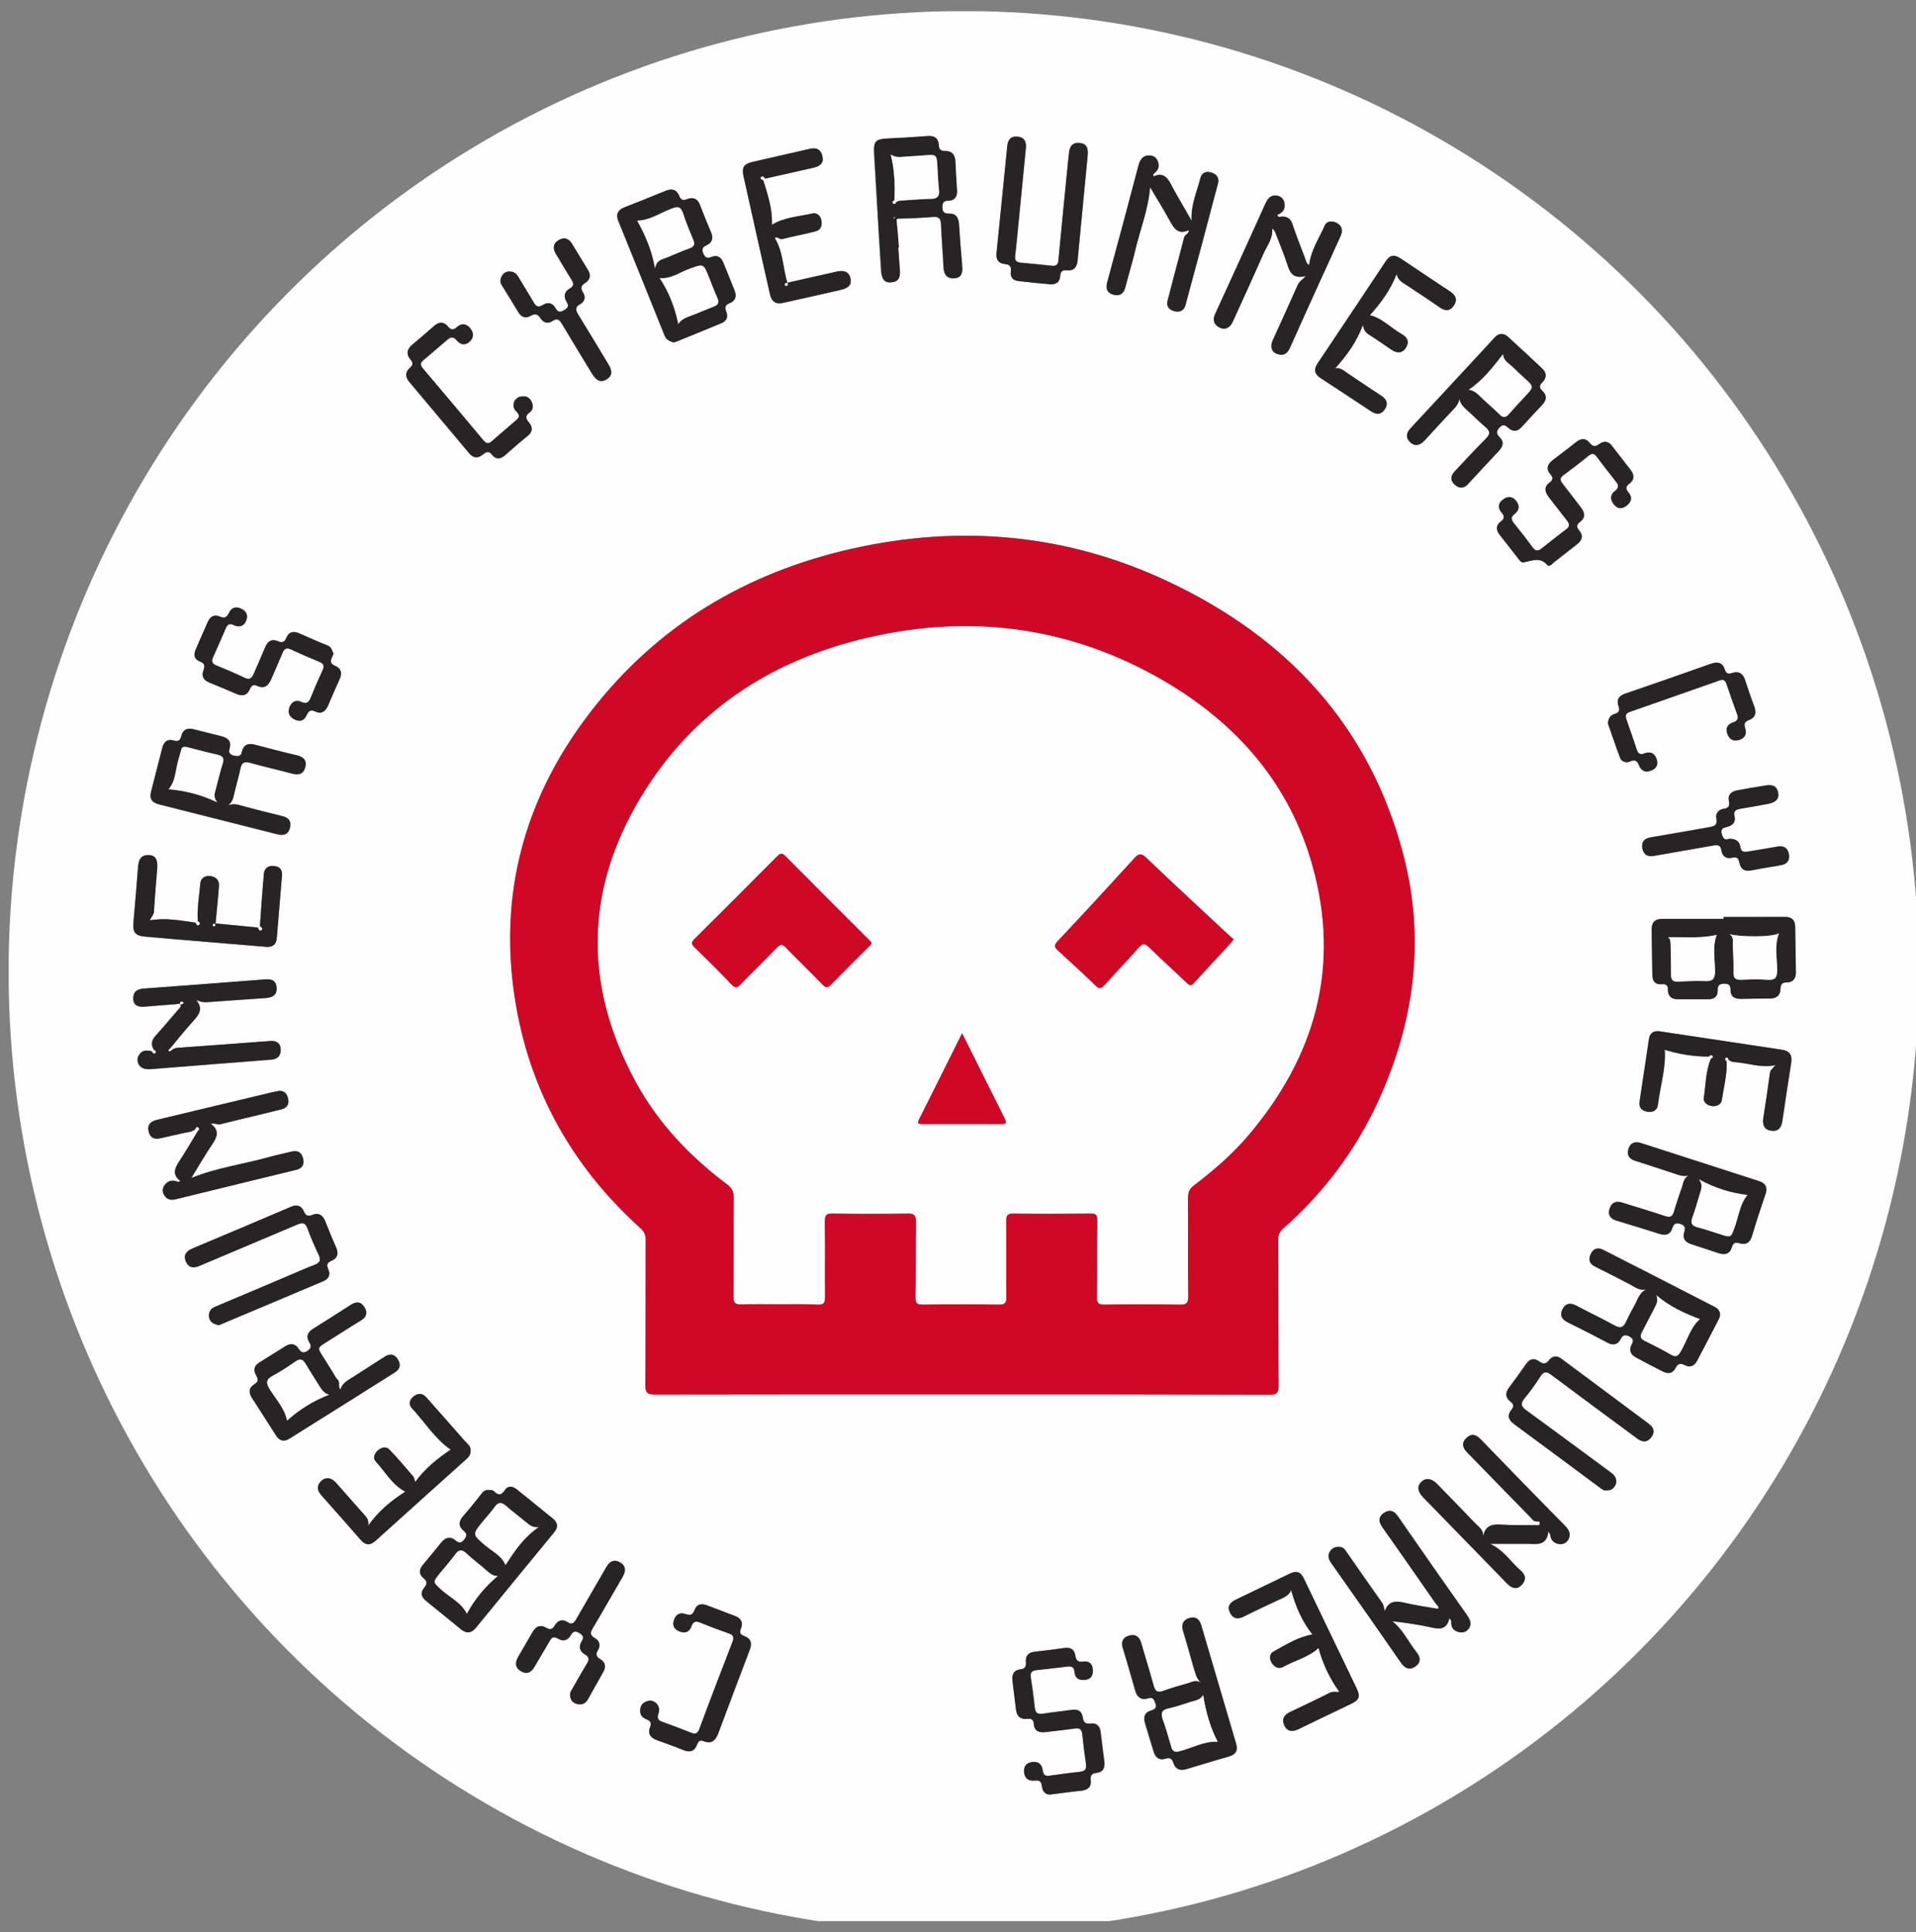 <?xml version="1.0" encoding="utf-8"?>
<!-- Generator: Adobe Illustrator 25.0.1, SVG Export Plug-In . SVG Version: 6.00 Build 0)  -->
<svg version="1.1" id="Layer_1" xmlns="http://www.w3.org/2000/svg" xmlns:xlink="http://www.w3.org/1999/xlink" x="0px" y="0px"
	 viewBox="0 0 1070.8 1080" style="enable-background:new 0 0 1070.8 1080;" xml:space="preserve">
<rect x="0" y="0" width="1070.8" height="1080" fill="#808080" stroke="none"/>
<style type="text/css">
	.st0{clip-path:url(#SVGID_2_);fill:#FEFEFE;}
	.st1{clip-path:url(#SVGID_2_);fill:#CF0826;}
	.st2{clip-path:url(#SVGID_2_);fill:#282425;}
	.st3{clip-path:url(#SVGID_2_);fill:none;}
</style>
<g>
	<defs>
		<ellipse id="SVGID_1_" cx="538.6" cy="543.1" rx="533.8" ry="536.9"/>
	</defs>
	<clipPath id="SVGID_2_">
		<use xlink:href="#SVGID_1_"  style="overflow:visible;"/>
	</clipPath>
	<path class="st0" d="M538.1,1073.7c-176.4,0-352.8,0-529.1,0.1c-3.4,0-4.2-0.8-4.2-4.2c0.1-353.1,0.1-706.1,0-1059.2
		C4.8,7,5.5,6.2,9,6.2c353.1,0.1,706.1,0.1,1059.2,0c3.4,0,4.2,0.8,4.2,4.2c-0.1,353.1-0.1,706.1,0,1059.2c0,3.4-0.8,4.2-4.2,4.2
		C891.5,1073.7,714.8,1073.7,538.1,1073.7z M144.1,518.4c-7.9-0.8-15.8-1.5-23.7-2.3c0.7-6.9,1.4-13.9,1.9-21
		c0.2-2.9-1.4-4.8-4.3-5.4c-3.2-0.6-5.8,0.9-6.1,3.9c-0.6,7-1.9,14.1-1.4,21.2c-0.4,0.3-0.8,0.6-1.2,0.9c-8.4-1.2-16.8-2.9-25.6-1.3
		c0.5-1.8,2.2-3,2.3-5.1c0.4-8,1.2-16,1.8-24.1c0.4-5-1.2-7.3-5-7.3c-4.4,0-5.4,2.9-5.7,6.6c-0.8,10.4-1.7,20.9-2.6,31.3
		c-0.5,5.4,1.2,7.3,6.8,7.7c5.7,0.4,11.5,1,17.2,1.5c16.8,1.4,33.6,2.8,50.3,4.2c3.5,0.3,5.5-1.3,5.8-4.8c1-11.6,2-23.3,2.9-34.9
		c0.3-3.3-1.2-5.2-4.5-5.5c-3.3-0.3-5.3,1.3-5.6,4.5c-0.8,9.7-1.5,19.3-2.2,29C144.8,517.8,144.4,518.1,144.1,518.4z M955,590.6
		c0.4,0.4,0.8,0.7,1.2,1.1c-3,7.1-2.9,14.7-4,22.2c-0.3,2.2,2.1,4.2,4.9,4.4c2.6,0.2,4.9-1.3,5.2-3.4c1-7.1,3-14.2,2.7-21.5
		c0.4-0.4,0.7-0.8,1.1-1.2c1,1.1,2.3,1.4,3.7,1.5c7.3,0.4,14.4,3.4,22.6,1.7c-1.5,1.9-2.9,2.8-3.1,4.6c-1.1,8.4-2.4,16.8-3.7,25.2
		c-0.5,3.5,0.4,6.1,4.2,6.8c3.9,0.7,5.8-1.4,6.4-5.2c1.6-11,3.3-21.9,5-32.9c0.6-4-0.8-6.4-5-7.1c-22.8-3.4-45.6-6.9-68.4-10.3
		c-3.3-0.5-5.6,0.8-6.1,4.4c-1.7,11.6-3.5,23.1-5.2,34.7c-0.5,3.1,0.8,5.2,4.2,5.8c3.3,0.5,5.6-0.8,6-3.9
		c1.3-10.5,4.5-20.8,3.8-30.7C938.2,589.2,946.5,590.6,955,590.6z M427.6,99.9c9.2-2.1,18.3-4.1,27.5-6.2c3.3-0.8,5.5-2.6,4.5-6.4
		c-1-3.9-3.6-4.8-7.2-4c-10.6,2.5-21.3,4.8-31.9,7.3c-4.7,1.1-6,3.1-5,7.8c4.9,22,9.8,44.1,14.8,66.1c1,4.3,3.3,5.8,7.6,4.8
		c10.6-2.4,21.3-4.8,31.9-7.2c4.7-1.1,6.4-3.1,5.5-6.5c-0.9-3.5-3.4-4.7-7.8-3.7c-9.2,2.1-18.5,4.2-27.5,6.2c-2.5-8.4-2.3-17.3-7-25
		c1.4-1.2,2.5,1,4.1,0.6c6.2-1.6,12.4-2.7,18.6-4.3c2.8-0.7,3.9-3.1,3.4-6c-0.5-2.9-2.6-4.6-5.1-4c-7.7,1.7-15.8,2.1-22.6,6.3
		c0.4-8.6-2.3-16.7-4.8-24.8C427,100.5,427.3,100.2,427.6,99.9z M84.9,587.7c-2.8-0.7-5.4-1-7.2,1.9c-1.1,1.7-1.1,3.6-0.3,5.2
		c1.5,2.7,4.1,3,7,2.8c22.4-1.8,44.7-3.5,67.1-5.3c3.7-0.3,5.5-2.5,5.3-5.9c-0.2-3.5-2.6-4.8-6-4.5c-17.2,1.3-34.5,2.6-51.7,3.8
		c-1.5,0.1-2.5,0.8-3.6,1.6c-0.3-0.4-0.6-0.7-0.8-1.1c4.3-5.1,8.5-10.3,12.9-15.3c3.3-3.6,5.9-7,1.7-12c2.3,1,4.1,1.4,6.2,1.3
		c10.9-0.8,21.8-1.5,32.7-2.3c4.5-0.3,6.5-2.3,6.1-6.1c-0.4-4.3-3.5-4.6-7-4.3c-22.4,1.8-44.8,3.5-67.3,5.1c-4.1,0.3-5.9,2.3-5.7,6
		c0.3,3.6,3.1,4.4,6.3,4.1c5.9-0.5,11.8-1,17.7-1.4c0.8-0.1,1.8-0.8,2.4,0.4c0.5,1-0.4,1.7-1,2.3c-4.3,4.9-8.5,9.9-12.8,14.8
		c-2.3,2.6-3,5.1-1,8.1C85.7,587.2,85.3,587.4,84.9,587.7z M537.6,779.3c57.3,0,114.6,0,171.9,0.1c4,0,5-1,5-5
		c-0.2-27.2-0.1-54.4-0.2-81.6c0-2.6,0.7-4.4,2.7-6.2c22.3-19.8,40.1-43.1,52.6-70.1c20.7-44.8,27.1-91.3,14.5-139.3
		c-18.9-71.7-65-121-131-152.1c-56.7-26.8-116.3-32.2-177.4-18.4c-59,13.4-108.4,42.9-145.6,91c-35.1,45.4-50.5,96.8-43.3,154
		c6.8,53.6,31,98.5,71.1,134.7c2.2,2,2.9,3.9,2.9,6.6c-0.1,27.1,0.1,54.1-0.2,81.2c0,4.4,1.4,5.1,5.4,5.1
		C423.3,779.3,480.5,779.3,537.6,779.3z M376.5,191.4c0.4-0.1,0.8-0.2,1.2-0.4c8.5-3.5,17.1-6.9,25.6-10.5c2.7-1.1,3.6-3.5,2.4-6.4
		c-0.8-2.1-0.8-3.7,1.8-4.6c3.5-1.3,4.3-3.9,2.8-7.3c-2.1-5.2-4.1-10.4-6.3-15.6c-1.2-2.9-3.4-4.3-6.5-3c-2.4,1-3.6,0.5-4.6-1.9
		c-0.9-2.3-0.5-3.5,1.8-4.6c3.1-1.4,3.9-3.9,2.6-7.1c-2.1-5.2-4.3-10.3-6.3-15.5c-1.3-3.5-3.8-4.5-7.1-3.2c-2.4,0.9-3.5,0.5-4.5-1.9
		c-1.3-3.4-3.9-4.2-7.4-2.8c-7.7,3.2-15.4,6.3-23.2,9.3c-3.6,1.4-4.8,3.9-3.4,7.5c8.7,21.5,17.4,42.9,26,64.4
		C372.5,190.2,374.5,190.7,376.5,191.4z M273.2,832.8c-1.6-0.2-2.9,0.5-4,2c-3.3,4.3-6.8,8.6-10.4,12.7c-2.6,3-2.7,5.7,0.4,8.2
		c2.2,1.8,1.5,3.2,0.1,5c-1.5,1.9-2.9,1.8-4.6,0.4c-3.1-2.7-5.8-1.8-8.2,1.2c-3.3,4.1-6.6,8.3-10.1,12.3c-2.3,2.7-2.3,5.3,0.3,7.5
		c2.2,1.9,2,3.3,0.4,5.3c-2.2,2.7-1.7,5.3,1,7.4c6.5,5.2,13,10.5,19.4,15.8c3.2,2.7,6,2.2,8.6-0.9c14.5-17.7,29-35.5,43.6-53.2
		c2.3-2.8,2.1-5.3-0.5-7.5c-6.8-5.6-13.7-11.1-20.5-16.6c-2.2-1.8-4.9-2-6.4,0.3c-2.1,3.2-3.9,3.3-6.3,0.8
		C275.2,832.7,274.3,832.7,273.2,832.8z M963.2,512.5c0,0.3,0,0.7,0,1c-11.4,0-22.8,0-34.2,0c-4.2,0-6.1,2-6,6.1
		c0.2,8.5,0.2,17,0.4,25.5c0.1,3.3,1.7,5.2,5.1,4.9c2.5-0.2,3.7,0.4,3.6,3.2c0,3.5,1.9,5.2,5.4,5.2c5.8,0,11.6,0,17.3,0
		c3.3,0,5.2-1.7,5.1-5c-0.1-2.9,1.1-3.7,3.8-3.7c2.7,0,3.4,1.2,3.4,3.6c0,3.6,2.3,5,5.6,4.9c5.5-0.1,10.9-0.1,16.4-0.2
		c3.6,0,5.8-1.7,5.9-5.4c0.1-2.4,0.8-3.6,3.4-3.6c3.7,0,5.3-2.3,5.2-5.9c-0.2-8.4-0.3-16.7-0.4-25.1c0-3.7-1.8-5.6-5.5-5.6
		C986.3,512.5,974.8,512.5,963.2,512.5z M671.1,940.5c-2.7-1.9-4.9-0.5-7.2,0.2c-4.6,1.4-9.3,2.7-13.9,4.3c-3.2,1.2-4.6,0.4-5.5-2.9
		c-2.2-8-4.7-16-7-24c-1-3.7-3.5-4.9-6.9-3.9c-3.1,1-4.3,3.3-3.3,6.8c2.5,8,4.7,16,7,24c1.1,3.7,3.4,5.4,7.1,4.2
		c2.8-0.9,3.4,0.7,4.1,2.7c0.9,2.3,0,3.5-2.1,4c-4,1.1-4.7,3.8-3.6,7.4c1.6,5.4,3.3,10.7,4.9,16.1c1,3.1,3.2,4.5,6.2,3.6
		c2.6-0.8,3.8-0.4,4.7,2.3c1.1,3.4,3.6,4.5,7.1,3.5c8-2.4,15.9-4.9,23.9-7.1c3.9-1.1,5.1-3.4,4-7.1c-6.5-22.1-13-44.1-19.5-66.2
		c-1-3.5-3.2-5.2-6.8-4c-3.5,1.2-4.3,3.7-3.3,7.2c2.1,6.8,4,13.7,5.9,20.5C668,934.9,668.5,937.9,671.1,940.5z M943.8,657
		c-2.8,1.4-3,4-3.8,6.2c-1.5,4.6-3.2,9.2-4.5,13.8c-0.8,3-2.1,3.8-5.3,2.7c-7.9-2.7-15.9-5-23.8-7.5c-3.5-1.1-5.9-0.1-7,3.5
		c-1.1,3.4,0.5,5.5,3.7,6.5c8.1,2.5,16.2,4.9,24.3,7.5c3.5,1.1,5.9,0.3,7.1-3.3c0.8-2.4,2.1-3.1,4.4-2.3c2.3,0.7,3.2,1.9,2.3,4.4
		c-1.2,3.5,0.4,5.7,3.8,6.9c5.2,1.7,10.4,3.4,15.5,5.1c3.4,1.1,6,0.4,7.2-3.2c0.7-2.3,1.7-3.2,4.2-2.4c3.7,1.2,6-0.4,7.1-4.1
		c2.4-7.8,4.9-15.6,7.5-23.3c1.3-3.8,0-6.1-3.6-7.3c-21.9-7.1-43.8-14.1-65.7-21.2c-3.4-1.1-6-0.5-7.2,3.1c-1.1,3.5,0.3,5.7,3.9,6.8
		c7.1,2.2,14.1,4.6,21.2,6.9C937.9,656.6,940.6,657.8,943.8,657z M919.9,720.7c-3.5,1.8-4.5,5.2-6.1,8.1c-1.7,3.2-3.5,6.4-5,9.7
		c-1.5,3.3-3.2,4.1-6.6,2.2c-7-3.9-14.3-7.3-21.4-11.1c-3.3-1.7-5.9-1.3-7.6,2c-1.7,3.3-0.6,5.7,2.7,7.3c7.5,3.7,14.9,7.4,22.3,11.4
		c3.4,1.8,5.8,1.1,7.5-2c1.2-2.3,2.5-2.5,4.7-1.5c2.4,1.2,2.6,2.5,1.4,4.7c-1.6,3.1-0.6,5.6,2.4,7.1c4.9,2.7,9.9,5.2,14.9,7.8
		c3,1.6,5.6,1.2,7.3-2c1.3-2.4,2.7-2.7,5.1-1.5c2.8,1.4,5.3,0.5,6.8-2.3c4.1-7.8,8.2-15.6,12.2-23.4c1.5-2.9,0.6-5.4-2.2-6.8
		c-20.7-10.7-41.5-21.3-62.3-31.9c-3.1-1.6-5.6-0.8-7.1,2.4c-1.4,3.1-0.6,5.4,2.6,7c6.5,3.2,13,6.6,19.4,9.9
		C913.7,719.3,916.2,721.4,919.9,720.7z M127.6,450.1c2.2-1.9,2.8-4.1,3.3-6.4c1.1-4.7,2.5-9.4,3.5-14.1c0.7-3.4,2.3-4,5.5-3.1
		c7.7,2.1,15.6,3.9,23.3,6c3.6,1,6.4,0.4,7.4-3.5c1-3.8-0.9-5.9-4.7-6.7c-7.7-1.8-15.3-3.8-22.9-5.8c-4-1.1-6.9-0.5-7.9,4.1
		c-0.5,2.5-2.4,2.3-4.3,1.9c-2.2-0.4-3.2-1.5-2.5-3.9c1.2-4-0.8-6-4.4-6.9c-5.1-1.3-10.3-2.5-15.4-3.9c-3.6-0.9-6.2-0.2-7.2,3.8
		c-0.5,2.1-1.6,3.2-3.9,2.5c-3.9-1.2-5.9,0.7-6.8,4.4c-2,7.9-4.1,15.8-6.1,23.8c-1.1,4.2,0.2,6.3,4.4,7.4
		c22,5.6,44.1,11.1,66.1,16.7c3.7,0.9,6.3,0.1,7.1-3.9c0.8-3.8-1.2-5.5-4.7-6.3c-7.2-1.7-14.4-3.6-21.6-5.5
		C133.3,449.8,130.7,448.8,127.6,450.1z M815.6,223c0.8,3.7,3.6,5.5,6,7.7c2.9,2.7,5.7,5.5,8.7,8c2.6,2.2,2.6,3.9,0.2,6.3
		c-6,6-11.8,12.3-17.6,18.5c-2.2,2.3-2.5,4.8,0,7.2c2.5,2.4,5.1,2.4,7.5-0.2c5.8-6.2,11.6-12.4,17.4-18.7c2.3-2.4,2.9-5.1,0.3-7.5
		c-2-1.9-1.9-3.4-0.1-5.4c1.9-2,3.1-1.5,4.9,0.1c2.5,2.3,5.1,2.3,7.5-0.4c3.8-4.2,7.6-8.3,11.5-12.4c2.5-2.7,2.8-5.3,0-7.9
		c-1.7-1.6-1.7-2.9,0-4.6c2.6-2.6,2.6-5.3-0.1-7.9c-6.3-5.9-12.6-11.8-19-17.6c-2.5-2.2-5.1-2.3-7.5,0.4c-3.2,3.5-6.4,6.9-9.6,10.4
		c-12.4,13.4-24.8,26.7-37.2,40.1c-2.4,2.5-3.2,5.2-0.5,7.9c2.5,2.5,5.4,2.1,8.2-0.9c4.7-5.1,9.5-10.3,14.2-15.4
		C812.5,228.5,815,226.6,815.6,223z M828.9,858.7c0.2-4-2.8-5.6-4.8-7.7c-6.9-7.3-13.9-14.4-20.9-21.6c-2.9-3-6.2-3.5-8.7-1.2
		c-2.5,2.3-2.3,5.4,0.8,8.6c15.6,16.1,31.3,32.2,47,48.3c2.9,3,5.7,3.4,8.1,0.9c2.8-2.9,2.4-5.7-0.5-8.2
		c-5.5-4.7-9.2-11.3-17.1-14.9c7.8,0,14.3,0,20.8,0c5.1,0,10.8,1.4,11.8-6.8c0.7,1.1,1,1.3,1,1.6c0.3,2.9,1.7,4.7,4.7,5.3
		c2.7,0.5,4.7-0.9,5.7-2.9c1.2-2.6,0.3-5-2-7.2c-15.8-16-31.5-32.1-47.1-48.3c-2.6-2.7-5.2-3.7-8.1-0.8c-3,2.9-2,5.6,0.6,8.2
		c11.8,12.1,23.5,24.1,35.3,36.2c0.9,0.9,1.6,2.2,3.3,2.2c0.8,0,2-0.3,1.8,1.2c-0.2,1.3-1.4,0.9-2.2,0.9c-6.4-0.1-12.8,0-19.1-0.3
		C834.2,851.8,830.1,852.3,828.9,858.7z M190.2,776.6c-1.6-1.9,0-4-1.5-5.5c-1.3-1.2-2-3-3-4.6c-1.7-2.7-3.4-5.4-5.1-8.1
		c-3.2-5.1-3.3-5.1,1.7-8.2c6.4-4,12.8-8.2,19.3-12.1c3.3-2,4-4.4,2.1-7.5c-1.9-3.2-4.6-3.4-7.7-1.3c-7,4.5-14.1,8.9-21.1,13.4
		c-3,1.9-4,4.4-2,7.6c1.4,2.2,0.8,3.5-1.2,4.8c-2.2,1.5-3.5,0.8-4.8-1.3c-1.9-2.9-4.5-3.2-7.4-1.4c-4.9,3-9.8,6.1-14.7,9.2
		c-2.9,1.8-3.2,4.4-1.7,7c1.3,2.3,1.5,3.6-1,5.1c-3,1.8-3.3,4.5-1.4,7.4c4.6,7.2,9.2,14.3,13.7,21.4c1.9,3,4.5,3.4,7.3,1.6
		c19.7-12.3,39.3-24.7,58.9-37c2.9-1.8,3.6-4.3,1.8-7.3c-1.8-3-4.4-3.5-7.3-1.6c-5.9,3.7-11.7,7.5-17.6,11.3
		C194.7,771.3,191.5,772.7,190.2,776.6z M729.9,154.3c-2.4,2.3-4,3.3-4.8,5.1c-4.5,10.3-9.2,20.4-13.8,30.6
		c-1.7,3.7-0.7,6.6,2.5,7.8c3.5,1.2,5.7-0.3,7.1-3.6c5.6-12.6,11.3-25.1,17-37.7c3.8-8.3,7.5-16.5,11.3-24.8c1.2-2.8,1-5.3-1.9-7
		c-2.6-1.6-5.8-1.2-6.9,1.1c-3.2,7.2-7.7,13.9-8.8,22.2c-1.8-0.6-1.8-2.4-2.3-3.7c-2.4-6.4-4.9-12.7-7.1-19.2
		c-1.1-3.1-3-4.3-6.1-4.1c-0.8,0.1-1.8,0.7-2.3-1c2.9-1.1,4.5-3.2,4-6.5c-0.4-2.6-2.3-4-4.6-4.3c-3.3-0.3-4.9,1.9-6.2,4.8
		c-9.2,20.5-18.5,40.9-27.9,61.3c-1.5,3.2-1,5.9,2.2,7.6c3.1,1.6,5.9,0.4,7.6-3.2c5.7-12.6,11.5-25.1,17-37.7c2-4.6,5.6-8.8,5-14.5
		c0.9,0.8,1.4,1.6,1.8,2.5c2.4,6.2,5,12.4,7,18.7C721.2,153.3,723.5,155.8,729.9,154.3z M117.8,628.1c2.2-0.6,3.6,0.7,5.3,0.2
		c11.5-2.9,23-5.5,34.4-8.4c3.1-0.8,4.3-3,3.5-6.3c-0.8-3.1-2.7-4.5-6-3.8c-1.8,0.4-3.5,0.8-5.3,1.2c-20.6,4.9-41.3,9.9-61.9,14.8
		c-3.3,0.8-5.6,2.5-4.7,6.3c0.8,3.8,3.4,4.9,7.1,3.9c4.1-1.1,8.3-1.8,12.4-2.8c2.2-0.5,4.5-0.5,6.4-2c0.6-0.5,0.6-2.1,1.8-1.2
		c1.4,1-0.1,1.9-0.5,2.6c-3.3,5.6-6.7,11.2-10.2,16.6c-2.6,3.9-3.8,7.5,0.7,10.7c-0.9,1-1.6,0.4-2.3,0.2c-2.5-0.7-4.5-0.2-6.3,2
		c-1.6,2-1.4,4.1-0.3,5.9c1.3,2.2,3.6,2.9,6.3,2.2c22.5-5.5,45-10.9,67.6-16.5c3.1-0.8,4.4-2.9,3.7-6.1c-0.8-3.3-2.7-4.9-6.2-4.1
		c-4.3,1-8.6,1.9-12.8,3.1c-14.2,4-29,5.9-43.5,11.7c4.1-6.6,7.7-13,11.8-19C121.4,635.4,122.9,631.8,117.8,628.1z M502,138.5
		c0.1,0,0.1,0,0.2,0c-0.4-4.7-0.6-9.4-1.2-14.1c-0.2-1.4-0.5-2.1,1.5-2.1c6.2-0.1,12.4-0.4,18.6-0.9c3.4-0.3,4.6,0.8,4.7,4.2
		c0.3,8,1,16.1,1.4,24.1c0.2,3.8,1.9,6.1,5.8,6c4.2-0.2,4.9-3.2,4.6-6.7c-0.6-7.9-1.3-15.7-1.8-23.6c-0.2-3.8-1.8-6-5.8-5.9
		c-2.6,0.1-3.5-1-3.5-3.5c0-2.4,0.7-3.7,3.3-3.7c3.6,0,5.1-2.2,4.9-5.6c-0.3-5.3-0.7-10.6-0.9-15.9c-0.1-4-1.9-6.3-6-6.3
		c-2.2,0-3.2-0.8-3.3-3.2c-0.1-3.9-2.3-5.5-6.3-5.1c-7.6,0.6-15.2,1-22.7,1.4c-6.3,0.3-7.5,1.7-7.1,8.2c0.6,9.7,1.1,19.4,1.7,29.1
		c0.7,12.1,1.4,24.3,2.2,36.4c0.3,5.1,2.1,7,6,6.6c4.6-0.5,4.7-3.9,4.4-7.4C502.6,146.4,502.3,142.5,502,138.5z M644.6,98.6
		c0-0.7-0.1-1.2,0-1.3c2.5-1.9,3.7-4.1,2.3-7.3c-1.1-2.6-3.4-3.3-5.5-3c-3.2,0.3-4.5,2.8-5.3,5.9c-5.7,21.7-11.5,43.4-17.4,65
		c-1,3.7,0.1,6,3.6,6.9c3.5,0.9,5.7-0.6,6.6-4.3c1.7-6.8,3.8-13.4,5.4-20.2c2.7-11.6,7.3-22.7,8.4-35.6c3.8,6.4,7.4,12.2,10.7,18.2
		c2.4,4.4,4.6,8.7,11,5.8c-0.2,2.3-2.2,2.4-2.7,4.1c-3.1,11.9-6.3,23.7-9.3,35.6c-0.7,3,1.1,4.9,3.9,5.6c2.9,0.8,5.4-0.4,6.1-3.2
		c6.2-22.7,12.2-45.4,18.2-68.1c0.8-3-0.5-5.2-3.7-6.2c-3.3-1-5.5,0.4-6.2,3.4c-1.8,7.4-5.3,14.4-4.8,23.6
		c-4.2-7.4-8.1-13.7-11.5-20.3C652.2,98.8,649.7,96.2,644.6,98.6z M773.9,900.5c-0.5-2.1-0.6-3.7-1.7-5.3
		c-6.6-9.2-13.1-18.6-19.6-28c-0.8-1.1-1.4-2.2-3-2.5c-2.6-0.5-4.7,0.3-6,2.3c-1.5,2.2-0.8,4.5,0.7,6.7c13,18.5,26,37,38.9,55.6
		c2.2,3.1,4.7,4.4,8,2.1c3.4-2.4,2.8-5.4,0.5-8.2c-4.5-5.6-7.5-12.5-13.4-17.1c7.6,0.9,15.1,1.9,22.4,3.6c4.9,1.1,8.2,0.5,9.5-5.3
		c0.6,0.9,1.1,1.2,1.1,1.5c-0.2,3,0.6,5.3,3.9,6.2c2.6,0.7,4.7-0.2,6-2.1c1.6-2.5,0.6-5-1.2-7.4c-13-18.3-25.8-36.7-38.6-55.2
		c-2.1-3.1-4.6-3.9-7.6-1.9c-3.4,2.2-3.1,5-0.9,8.2c10,14.3,20,28.6,30,42.9c0.5,0.7,1.9,1.2,1,2.6c-6.4-1.1-12.8-2-19.1-3.5
		C779.7,894.6,775.9,894.9,773.9,900.5z M746.2,205.9c6.4-7.2,11.9-14.5,15.4-24.3c0.5,2.9,1.6,4.4,3.5,5.5
		c4.2,2.6,8.3,5.6,12.5,8.4c3.3,2.2,6.3,1.8,8.1-1.2c2-3.3,0.7-5.8-2.3-7.5c-6.2-3.6-11.3-9.1-17.9-10.6c6.1-6.8,11.5-14,15-23.1
		c0.7,3.8,3.9,5.1,6.5,6.9c5.8,3.9,11.7,7.7,17.4,11.7c3.1,2.2,5.9,2.4,8.1-1c2.1-3.4,0.9-5.8-2.3-7.9c-9.1-6-18.2-12.1-27.3-18.2
		c-3.9-2.6-6.1-2.1-8.7,1.7c-12.6,18.9-25.2,37.9-37.9,56.8c-2.4,3.6-1.6,6.1,1.8,8.3c9.4,6.1,18.8,12.3,28.1,18.5
		c3,2,5.7,2,7.7-1.2c2-3.1,1.1-5.6-2.1-7.6c-6.1-3.9-12.1-8.1-18.2-12.1C751.3,207.4,749.1,205.2,746.2,205.9z M226.5,833.7
		c-7.7,4.9-14.8,10.6-20.8,19c0.6-3.4-1.3-5-2.8-6.8c-5-5.7-10-11.4-15.1-17.1c-2.7-3.1-6-3.5-8.5-0.9c-2.5,2.6-2.1,5.2,0.3,7.9
		c7.3,8.1,14.5,16.4,21.7,24.6c3.1,3.5,5.4,3.6,8.8,0.5c16.9-15.2,33.8-30.5,50.8-45.7c2-1.8,2.4-3.9,1.8-6.1
		c-0.4-1.3-1.8-2.4-2.8-3.5c-7.2-8.2-14.4-16.4-21.7-24.6c-2-2.2-4.3-2.6-6.8-0.8c-2.6,1.8-3.3,4.6-1.4,6.7
		c7.4,8,13.2,17.4,21.8,23.3c-7.2,4.9-14.4,10.5-19.8,18.1c-0.4-1.1-0.5-2.4-1.2-3.2c-4.3-5.1-8.6-10.2-13.3-15
		c-1.7-1.7-4.1-1.4-6.1,0.3c-2.3,1.8-3.2,4.5-1.5,6.4C215.4,822.6,219.4,829.9,226.5,833.7z M748.5,945.5c-1.5,0.4-3.4-0.4-5.2,0.6
		c-7.4,3.8-15,7.3-22.5,10.9c-3.1,1.5-4.7,3.8-3.1,7.3c1.4,3.3,4.3,4,7.8,2.3c9.8-4.7,19.6-9.5,29.5-14.2c4.7-2.2,5.4-4.1,3.1-8.9
		c-9.8-20.5-19.8-40.9-29.5-61.4c-1.9-3.9-4.5-4-7.8-2.5c-10.1,4.8-20.2,9.7-30.3,14.6c-3.1,1.5-4.8,3.8-3.1,7.2
		c1.7,3.6,4.4,3.8,7.9,2.1c6.3-3.2,12.8-6.2,19.2-9.2c2.8-1.3,5.8-2.4,7.1-5.5c2.5,9.3,6.2,17.7,11.9,24.8c-8,1.4-14.8,5.8-21.9,9.6
		c-2.1,1.1-2.3,4.1-0.7,6.5c1.6,2.3,3.8,3.3,6.2,2c6.7-3.7,14.5-5.6,19.8-10.6C739.2,929.7,743,937.9,748.5,945.5z M898,832.9
		c2.8,0.4,4.3-1.6,5-3.7c0.7-2.4-0.3-4.6-2.6-6.2c-15.8-11.6-31.4-23.3-47.3-34.8c-3-2.2-3.7-3.8-1.2-6.8c3.2-3.9,6.2-7.9,8.8-12.1
		c2-3.2,3.6-3,6.4-0.9c15.9,11.9,31.9,23.7,47.9,35.5c2.9,2.1,5.5,2.2,7.8-0.8c2.2-2.9,1.3-5.4-1.3-7.4
		c-16.3-12.1-32.6-24.2-48.9-36.4c-2.5-1.9-5-1.6-6.8,0.6c-1.8,2.3-3.2,2.6-5.6,0.9c-2.8-2-5.3-1.6-7.3,1.3
		c-3.1,4.5-6.3,8.9-9.6,13.3c-2.2,3-2,5.6,0.8,7.8c1.8,1.4,2.1,2.8,0.6,4.5c-2.6,3.1-1.9,5.7,1.3,8c16.1,11.9,32.2,23.8,48.2,35.7
		C895.4,832.4,896.5,833.3,898,832.9z M607.8,87.7c0.6-4.6-0.2-7.4-4.4-7.9c-4.1-0.4-5.6,2.1-5.9,5.7c-0.1,1.5-0.3,3-0.5,4.5
		c-1.8,18.4-3.7,36.9-5.4,55.3c-0.2,2.6-1.4,3.4-3.8,3.1c-5.7-0.6-11.5-1.2-17.2-1.7c-2.4-0.2-3.5-1.1-3.2-3.8
		c0.7-6.2,1.3-12.4,1.9-18.6c1.4-13.9,2.7-27.8,4.1-41.7c0.4-3.8-1.1-6.2-5.1-6.4c-3.6-0.2-4.9,2.1-5.3,5.4c-2,19.9-4,39.9-6,59.8
		c-0.3,3.5,1.2,5.7,4.6,6c2.8,0.3,3.7,1.4,3.4,4.1c-0.4,3,1,5,4.1,5.4c5.9,0.7,11.8,1.3,17.7,1.8c3.3,0.3,5.6-1,5.8-4.7
		c0.2-2.5,1.4-3.3,3.9-3.1c3.8,0.4,5.5-1.8,5.8-5.4C604.1,126,606,106.3,607.8,87.7z M122.3,740.7c0.5-0.2,1.2-0.5,1.9-0.8
		c18.8-7.9,37.7-15.9,56.5-23.8c3-1.3,3.9-3.7,2.7-6.6c-1-2.2-0.8-3.7,1.6-4.7c3.6-1.5,4.3-4.1,2.7-7.7c-2.2-4.8-4-9.8-6.1-14.7
		c-1.4-3.3-3.7-4.8-7.2-3.3c-2.4,1-3.6,0.4-4.6-1.9c-1.5-3.4-4-4.1-7.4-2.6c-18.2,7.8-36.5,15.5-54.8,23.2c-3.4,1.4-5.3,3.5-3.8,7.3
		c1.6,3.7,4.3,3.9,7.8,2.4c18.1-7.7,36.3-15.3,54.4-23c3-1.3,4.6-1.1,5.8,2.2c1.8,5,3.9,9.9,6.2,14.6c1.5,3.2,0.6,4.6-2.5,5.8
		c-4.4,1.6-8.7,3.6-13,5.4c-14.1,6-28.2,12-42.3,17.9c-2.9,1.2-3.8,3.2-3.4,6C117.4,739.2,119.7,740.1,122.3,740.7z M587.4,1002.9
		c6.6-0.8,11.7-1.6,16.8-2.1c3.9-0.4,6-2.1,5.5-6.1c-0.3-2.5,0.7-3.6,3.1-3.9c3.9-0.4,4.9-2.8,4.5-6.4c-0.8-5.6-1.3-11.1-2.1-16.7
		c-0.4-3.2-2.3-4.9-5.6-4.5c-2.7,0.3-3.9-0.4-4.3-3.2c-0.5-3.7-2.8-5-6.4-4.4c-5.2,0.8-10.6,1.2-15.8,2.1c-3.1,0.5-4.4-0.4-4.7-3.6
		c-0.5-5.6-1.3-11.1-2.2-16.7c-0.4-2.5,0.5-3.7,3-4c5.7-0.6,11.5-1.3,17.2-2c2.5-0.3,4,0.1,4.3,3.1c0.3,3.6,2.6,4.8,6,4.3
		c3.2-0.4,4.3-2.5,4.2-5.4c-0.1-3.5-2-5.3-5.6-4.8c-2.7,0.4-3.8-0.7-4.2-3.3c-0.5-3.4-2.6-4.8-6.1-4.3c-5.5,0.8-11.1,1.5-16.7,2.1
		c-3.5,0.4-5.2,2.3-4.8,5.7c0.2,2.4-0.3,3.8-2.9,4.1c-3.9,0.4-5,2.8-4.6,6.4c0.7,5.4,1.3,10.8,2,16.3c0.4,3.6,2.4,5.4,6.2,5
		c2.1-0.2,3.6,0.3,3.7,2.7c0.3,4.2,3,5.2,6.6,4.7c5.4-0.7,10.9-1.2,16.3-2c2.6-0.4,4,0.3,4.2,3.1c0.6,5.6,1.2,11.2,2.1,16.7
		c0.4,2.9-0.6,4.1-3.5,4.4c-5.7,0.6-11.4,1.4-17.1,2.2c-2.4,0.3-3.3-0.8-3.6-2.9c-0.5-3.7-2.6-5.3-6.3-4.7c-3,0.5-4.3,2.6-4.1,5.5
		c0.3,3.7,2.6,5.3,6.2,4.8c2.3-0.3,3.4,0.6,3.7,2.8C582.6,1002.1,585.1,1003.3,587.4,1002.9z M865.1,316.2c1.5,0.1,2.4-1,3.3-1.7
		c4.3-3.3,8.6-6.7,12.9-10.1c3-2.3,4-4.9,1.4-8c-1.5-1.7-1.6-3.1,0.4-4.6c3.3-2.5,2.8-5.2,0.6-8.2c-3.4-4.3-6.7-8.7-10-13
		c-1.4-1.7-2.2-3.2,0.1-4.9c4.9-3.6,9.7-7.3,14.4-11.1c2-1.6,3.1-0.9,4.5,0.8c3.5,4.6,7,9.2,10.6,13.7c1.6,2,1.7,3.6-0.5,5.3
		c-2.8,2.2-2.7,4.8-0.6,7.5c2.1,2.6,4.6,2.6,7.1,0.7c2.6-2.1,3.3-4.6,1-7.4c-1.6-1.9-1.7-3.3,0.5-4.9c2.9-2.1,2.8-4.8,0.8-7.5
		c-3.5-4.6-7.1-9.1-10.6-13.7c-2-2.6-4.4-2.8-6.7-1.1c-2.3,1.7-3.8,1.9-5.7-0.5c-2.1-2.7-4.7-2.7-7.5-0.4c-4.2,3.4-8.6,6.7-13,10
		c-3,2.3-4,4.9-1.3,8.1c1.3,1.5,1.6,2.9-0.2,4.2c-3.8,2.7-3.1,5.7-0.5,8.8c3.3,4.1,6.5,8.4,9.8,12.6c1.4,1.8,1.9,3.3-0.3,5
		c-4.8,3.5-9.4,7.2-14,10.9c-2,1.6-3.4,1.3-4.9-0.8c-3.4-4.6-7-9.2-10.6-13.7c-1.3-1.7-1.6-3.2,0.3-4.7c3-2.3,3.3-4.9,0.9-7.8
		c-2-2.4-4.5-2.4-6.8-0.7c-3,2.1-3.5,4.8-0.9,7.7c1.5,1.7,1.5,3.2-0.4,4.6c-3.1,2.3-2.9,5-0.7,7.8c3.3,4.3,6.7,8.6,10.1,12.9
		c0.8,1.1,1.7,2.6,3.2,2.3C856.2,313.4,861,311,865.1,316.2z M186.4,365.4c-0.8-2-1.2-4-3.7-4.9c-5.2-2-10.3-4.4-15.4-6.6
		c-3.3-1.4-5.9-0.9-7.3,2.7c-0.9,2.2-2.3,2.7-4.3,1.8c-4-1.7-6.2,0-7.6,3.7c-2,4.9-4.2,9.7-6.3,14.6c-1,2.3-2.2,3.4-4.9,2.1
		c-5.2-2.5-10.5-4.8-15.8-6.9c-2.3-0.9-3-2.2-2-4.5c2.4-5.4,4.8-10.8,7.1-16.2c0.9-2.2,2.1-3.1,4.5-1.9c3,1.5,5.7,0.8,7-2.6
		c1.1-2.8,0.2-5-2.5-6.4c-3.1-1.6-5.7-1-7.2,2.2c-1.1,2.4-2.4,3.2-4.9,2.1c-3.2-1.4-5.5-0.2-6.9,2.9c-2.3,5.3-4.7,10.5-6.9,15.8
		c-1.2,2.8-0.5,5.2,2.4,6.3c2.9,1.1,3,2.5,2,5.2c-1.1,2.9,0.1,5.3,3.1,6.5c5.2,2.2,10.3,4.3,15.5,6.5c3.3,1.4,5.9,0.8,7.4-2.7
		c0.9-2.1,2.1-2.8,4.2-1.8c4,1.8,6.2-0.1,7.7-3.7c2.1-4.9,4.3-9.7,6.3-14.6c1-2.5,2.2-3.3,4.8-2.1c5.2,2.5,10.5,4.8,15.8,6.9
		c2.7,1.1,2.9,2.5,1.8,4.9c-2.3,4.9-4.4,9.9-6.5,15c-1.1,2.6-2.2,4-5.4,2.5c-2.8-1.3-5.3-0.2-6.5,2.9c-1.3,3.2-0.1,5.5,2.9,7
		c3,1.5,5.2,0.6,6.6-2.4c1-2.3,2.2-3.4,4.9-2.1c3.4,1.6,5.7,0,7.1-3.3c2.1-4.9,4.2-9.7,6.4-14.6c1.5-3.4,1.1-6.2-2.6-7.7
		c-2.3-1-2.8-2.5-1.6-4.7C185.9,366.7,186.1,366,186.4,365.4z M292.4,221.6c-2.4-0.3-3.9,1-4.7,2.5c-1.1,1.9-1,4.1,0.7,5.9
		c1.6,1.6,2.5,3.1,0.3,4.9c-4.6,3.9-9.2,7.9-13.8,11.9c-1.7,1.5-3,1.5-4.6-0.3c-11.3-13.5-22.6-27-34-40.4c-1.5-1.7-1.5-3.1,0.3-4.6
		c4.5-3.8,9-7.7,13.5-11.5c1.8-1.5,3.3-1.8,5,0.3c2.2,2.6,4.8,3.2,7.5,0.7c2.4-2.3,2.2-4.9,0.2-7.3c-2.2-2.6-4.8-3-7.5-0.6
		c-1.8,1.6-3.2,1.8-4.9-0.3c-2.4-2.8-5.1-2.7-7.9-0.3c-4,3.5-8,7-12.1,10.4c-3,2.5-3.5,5.3-1,8.2c1.8,2,1.3,3.3-0.5,4.9
		c-2.6,2.4-2.4,5-0.2,7.6c11.1,13.3,22.3,26.5,33.4,39.8c2.4,2.9,5,3.1,7.8,0.8c1.8-1.5,3.3-2.1,5,0.1c2.3,2.9,4.9,2.5,7.4,0.3
		c4.2-3.6,8.2-7.3,12.5-10.7c3.2-2.5,2.9-5.2,0.7-7.7c-1.9-2.3-2-3.8,0.5-5.5c2-1.4,2.2-3.7,1.2-5.7
		C296.3,222.8,294.7,221.3,292.4,221.6z M362.9,950.5c-2.5,0.5-4.4,1.5-4.9,4.2c-0.5,2.6,0.1,4.8,2.7,6c2.1,0.9,3.9,1.6,2.7,4.6
		c-1.5,3.7,0.1,6,3.7,7.3c5,1.8,10,3.6,14.9,5.6c3.6,1.4,6.2,0.7,7.6-3c0.7-1.8,1.5-2.9,3.7-2c4.4,1.8,6.7-0.3,8.2-4.4
		c5.8-15.6,11.7-31.2,17.6-46.7c1.4-3.6,0.7-6.2-3-7.6c-2.2-0.8-2.9-1.9-2-4.1c1.5-3.7,0-6-3.6-7.3c-5.1-1.9-10.2-3.8-15.3-5.8
		c-3.2-1.2-5.8-0.6-7,2.7c-1,2.7-2.5,3-4.9,2.2c-3.4-1.2-5.5,0.2-6.6,3.4c-1,2.9,0.2,5,2.9,6.2c3.1,1.3,5.7,0.7,6.9-2.8
		c0.9-2.6,2.3-3.2,4.8-2.1c5.3,2.2,10.7,4.2,16.1,6.1c2.7,1,2.9,2.4,2,4.8c-6.2,16.1-12.4,32.2-18.4,48.4c-1,2.7-2.2,3.3-4.7,2.3
		c-5.4-2.1-10.7-4.2-16.1-6.1c-2.6-0.9-3.1-2.2-2.1-4.8C369.3,953.8,366.5,950.3,362.9,950.5z M898.6,404.3c2.3,6.4,4.4,13,7,19.5
		c0.7,1.7,3.2,2.9,5.5,1.8c2.4-1.1,3.9-0.6,4.9,2c1.2,3.2,3.5,4.4,6.8,3.1c3.1-1.2,4.1-3.5,3.1-6.5c-1.1-3.2-3.5-4.5-6.8-3.1
		c-2.1,0.8-3.5,0.4-4.2-1.9c-1.9-5.7-3.9-11.4-5.9-17.2c-0.6-1.8-0.5-3.3,1.6-4c16.8-5.9,33.7-11.8,50.5-17.7
		c1.9-0.7,3.1-0.3,3.8,1.8c1.9,5.7,4,11.4,6,17.1c0.8,2.2,0.4,3.7-2.1,4.5c-3.2,1-4.6,3.3-3.3,6.6c1.1,2.9,3.2,4.2,6.4,3.3
		c3.5-1,4.5-3.6,3.5-6.6c-0.8-2.5-0.3-3.7,2-4.5c3.7-1.4,4.5-4,3.1-7.6c-1.8-5-3.6-10-5.2-15c-1.2-3.6-3.6-4.9-7-3.8
		c-2.2,0.7-3.5,0.6-4.2-1.7c-1.4-4.4-4.3-4.7-8.2-3.3c-15.8,5.6-31.7,11.1-47.6,16.6c-3.6,1.2-4.9,3.5-3.7,6.9
		c0.8,2.4,0.3,3.7-2.1,4.4C899.8,399.7,898.9,401.7,898.6,404.3z M966.3,468.8c-2.6,1.2-3.4-0.5-4-3c-0.7-2.8,1-3.3,3.1-3.8
		c3-0.7,4.9-2.6,4.1-5.9c-0.7-2.9,0.7-3.8,3.2-4.2c5.2-0.9,10.5-1.8,15.7-2.8c4.4-0.8,6.3-3.1,5.4-6.6c-0.9-3.8-3.8-4.2-7.1-3.6
		c-5.4,0.9-10.8,1.8-16.1,2.8c-3,0.6-4.8,2.5-4.2,5.8c0.5,2.5,0.1,4-2.9,4.4c-3,0.4-4.7,2.7-4.1,5.5c0.7,3.8-1.3,4.3-4.1,4.8
		c-10.9,1.9-21.8,3.8-32.7,5.7c-3.8,0.6-5.2,2.9-4.5,6.4c0.7,3.3,2.9,4.5,6.4,3.9c11-2,22.1-3.8,33.2-5.8c2.5-0.4,4-0.3,4.5,2.7
		c0.5,3.3,2.8,5,6.2,4.1c2.7-0.7,3.4,0.6,3.9,2.9c0.7,3.5,2.8,5,6.6,4.2c5.5-1.1,11.1-1.9,16.6-2.9c3.4-0.6,5-2.7,4.4-6.1
		c-0.6-3.3-2.7-4.9-6.2-4.3c-5.5,1-11.1,1.9-16.6,2.8c-2.4,0.4-4,0.3-4.4-2.8C972.1,470,969.8,468.7,966.3,468.8z M318.6,947.2
		c0,2.6,1.3,4.5,3.7,5.2c2.5,0.7,4.8,0.1,6.2-2.4c2.9-5.2,5.8-10.3,8.7-15.5c1.6-2.8,1.1-5.4-1.7-7c-2.4-1.4-2.8-2.8-1.3-5.1
		c1.6-2.6,0.9-5.2-1.6-6.6c-2.9-1.6-2.8-3.1-1.3-5.7c5.7-9.5,11.1-19.2,16.7-28.7c1.9-3.3,1.9-6.1-1.6-8.1c-3.5-2-5.8-0.3-7.7,3
		c-5.5,9.6-11.1,19.2-16.6,28.7c-1.2,2.1-2.3,3.5-4.9,1.8c-2.9-1.9-5.6-1-7.2,1.9c-1.3,2.3-2.7,2.4-4.8,1.2c-3.3-2-5.7-0.8-7.5,2.3
		c-2.7,4.6-5.3,9.2-8,13.8c-1.9,3.2-2,6.2,1.5,8.2c3.5,2,5.9,0.5,7.7-2.8c2.7-4.8,5.6-9.4,8.3-14.1c1.2-2.2,2.4-2.7,4.7-1.3
		c3,1.8,5.5,0.9,7.2-2.1c1.3-2.3,2.8-2.3,4.8-1c1.9,1.2,2.6,2.3,1.3,4.4c-1.9,2.9-1.4,5.7,1.6,7.4c2.9,1.6,2.4,3.3,1,5.6
		c-2.6,4.3-5,8.7-7.5,13C319.6,944.4,318.6,945.6,318.6,947.2z M285.3,151.8c-1.9-0.3-3.7,0.7-4.6,2.1c-1,1.5-1.7,3.5-0.4,5.5
		c3.2,5.1,6.3,10.3,9.5,15.5c1.6,2.6,4.1,3.3,6.6,1.8c2.5-1.5,4-1.2,5.6,1.3c1.6,2.3,4,3.3,6.6,1.6c3-2,4.2-0.4,5.6,1.9
		c5.5,9.2,11.1,18.4,16.7,27.6c2.5,4,4.9,5,8,3.1c3.2-1.9,3.5-4.5,1-8.5c-5.5-9.1-10.9-18.2-16.5-27.2c-1.6-2.6-2.6-4.6,1-6.5
		c2.4-1.3,2.8-4,1.4-6.3c-1.6-2.5-1.3-3.9,1.3-5.5c2.6-1.7,3.2-4.2,1.5-7c-3-4.9-6-9.9-9-14.8c-1.9-3.1-4.6-3.9-7.7-1.9
		c-2.9,1.9-3,4.6-1.3,7.5c2.9,4.8,5.7,9.6,8.7,14.4c1.2,2,1.5,3.5-0.8,4.9c-3.3,1.9-3.7,4.6-1.8,7.7c1.3,2.1,0.6,3.3-1.3,4.4
		c-1.9,1.2-3.5,1.6-4.9-0.8c-1.7-3-4.2-3.9-7.2-2c-2.4,1.5-3.7,0.9-5.1-1.4c-2.7-4.7-5.7-9.3-8.4-14
		C288.9,153.1,287.6,151.9,285.3,151.8z"/>
	<path class="st1" d="M537.6,779.3c-57.2,0-114.3,0-171.5,0.1c-4,0-5.4-0.8-5.4-5.1c0.2-27.1,0.1-54.1,0.2-81.2
		c0-2.8-0.7-4.7-2.9-6.6c-40.1-36.2-64.2-81.2-71.1-134.7c-7.3-57.2,8.2-108.7,43.3-154c37.2-48.2,86.7-77.7,145.6-91
		c61-13.8,120.7-8.4,177.4,18.4c65.9,31.1,112.1,80.3,131,152.1c12.6,48,6.3,94.6-14.5,139.3c-12.6,27.1-30.3,50.4-52.6,70.1
		c-2.1,1.8-2.7,3.6-2.7,6.2c0.1,27.2,0,54.4,0.2,81.6c0,4-1,5-5,5C652.3,779.3,595,779.3,537.6,779.3z M435.5,728.9
		c7.1,0,14.3-0.2,21.4,0.1c3.6,0.2,4.2-1.1,4.1-4.3c-0.2-14,0-28-0.1-42c0-3.4,0.6-4.7,4.4-4.6c14,0.2,28,0.3,42,0
		c4-0.1,4.7,1.3,4.6,4.9c-0.2,14,0,28-0.2,42c0,3.2,0.9,4,4,4c14.1-0.2,28.3-0.2,42.4,0c3.3,0,4.4-0.7,4.3-4.2
		c-0.2-14.1,0-28.3-0.1-42.4c0-3,0.4-4.3,3.9-4.3c14.4,0.2,28.9,0.2,43.3,0c3,0,3.8,0.8,3.8,3.8c-0.2,14.3,0.1,28.6-0.2,42.9
		c-0.1,3.5,1,4.2,4.3,4.2c14-0.2,28-0.2,42,0c3.4,0,4.6-0.7,4.6-4.4c-0.2-18.4,0-36.8-0.1-55.2c0-3,0.7-5,3.2-6.9
		c11-8.4,21.5-17.4,30.5-28c37.5-44.1,51.6-94.1,35.9-150.5c-12.8-45.9-42.2-79.6-82.7-103.3c-51.5-30.1-107-37.8-164.8-24.6
		c-52.3,11.9-95.6,39-124.9,84.7c-34,53.1-36,108.2-5.7,163.9c12.5,23,30.3,41.7,51.2,57.3c2.6,1.9,3.5,4,3.5,7.2
		c-0.2,18.4,0,36.8-0.2,55.2c0,3.7,1,4.6,4.6,4.5C421.5,728.7,428.5,728.9,435.5,728.9z"/>
	<path class="st2" d="M376.5,191.4c-2.1-0.7-4-1.3-4.9-3.6c-8.6-21.5-17.3-42.9-26-64.4c-1.5-3.6-0.2-6.1,3.4-7.5
		c7.7-3.1,15.5-6.1,23.2-9.3c3.5-1.4,6-0.6,7.4,2.8c1,2.4,2.1,2.9,4.5,1.9c3.3-1.3,5.8-0.3,7.1,3.2c2,5.2,4.1,10.4,6.3,15.5
		c1.3,3.2,0.5,5.7-2.6,7.1c-2.4,1.1-2.8,2.3-1.8,4.6c1,2.3,2.2,2.9,4.6,1.9c3.1-1.3,5.3,0.1,6.5,3c2.2,5.2,4.2,10.4,6.3,15.6
		c1.4,3.4,0.6,6-2.8,7.3c-2.6,1-2.6,2.6-1.8,4.6c1.2,2.9,0.3,5.2-2.4,6.4c-8.5,3.6-17.1,7-25.6,10.5
		C377.3,191.2,376.9,191.3,376.5,191.4z M379.1,181.1c1.4-2.5,4.1-3.6,6.8-4.6c4.4-1.6,8.6-3.6,13-5.2c2.6-1,3.1-2.4,1.9-4.9
		c-1.8-3.8-3.2-7.8-4.8-11.8c-3-7.4-2.9-7.1-10.4-4.5c-5.7,2-10.7,6-17,5.3C373.7,163.1,377.1,171.5,379.1,181.1z M366.1,150
		c0.8-4.9,4.1-5,6.7-6.1c4.2-1.7,8.3-3.6,12.6-5.1c2.6-0.9,3.2-2.2,2.1-4.8c-2.1-4.9-4.1-9.7-5.7-14.8c-1.2-3.8-3.1-3.9-6.4-2.6
		c-6.6,2.5-12.6,6.7-19.2,6.7C360.4,131.2,364.2,139.3,366.1,150z"/>
	<path class="st2" d="M273.2,832.8c1.1,0,2-0.1,2.8,0.6c2.5,2.5,4.3,2.4,6.3-0.8c1.5-2.3,4.1-2.1,6.4-0.3c6.8,5.5,13.7,11,20.5,16.6
		c2.6,2.2,2.8,4.7,0.5,7.5c-14.6,17.7-29.1,35.4-43.6,53.2c-2.6,3.2-5.3,3.6-8.6,0.9c-6.4-5.3-13-10.5-19.4-15.8
		c-2.7-2.2-3.3-4.7-1-7.4c1.7-2,1.9-3.5-0.4-5.3c-2.7-2.2-2.6-4.8-0.3-7.5c3.4-4,6.7-8.2,10.1-12.3c2.4-2.9,5.1-3.8,8.2-1.2
		c1.7,1.5,3.1,1.5,4.6-0.4c1.4-1.8,2.1-3.2-0.1-5c-3-2.5-3-5.2-0.4-8.2c3.6-4.1,7-8.4,10.4-12.7
		C270.3,833.2,271.6,832.6,273.2,832.8z M278.2,880.8c-2.8,0.3-4.7-1.6-6.7-3.4c-3.5-3.1-7.3-5.9-10.7-9.1c-2.8-2.7-4.5-2-6.5,0.8
		c-2.6,3.5-5.5,6.8-8.3,10.2c-4.2,5.2-4,5,1,9.5c4.8,4.3,11.1,7.2,14,13.2C265.1,893.9,270.8,886.9,278.2,880.8z M282.5,874.7
		c5-7.8,10-15.4,18.4-21.1c-3.5,0.4-5.3-1.4-7.3-3c-3.6-3-7.4-5.8-10.9-8.9c-2.5-2.2-4.3-2.3-6.3,0.6c-2,2.8-4.4,5.4-6.6,8.1
		c-6,7.4-5.9,7.2,1.4,13.5C275.3,867.2,280.5,869.6,282.5,874.7z"/>
	<path class="st2" d="M963.2,512.5c11.5,0,23.1,0,34.6,0c3.7,0,5.5,1.9,5.5,5.6c0.1,8.4,0.3,16.7,0.4,25.1c0.1,3.6-1.5,5.9-5.2,5.9
		c-2.6,0-3.4,1.2-3.4,3.6c-0.1,3.7-2.3,5.4-5.9,5.4c-5.5,0-10.9,0.1-16.4,0.2c-3.4,0-5.6-1.3-5.6-4.9c0-2.4-0.7-3.6-3.4-3.6
		c-2.7,0-3.9,0.8-3.8,3.7c0.1,3.3-1.8,5-5.1,5c-5.8,0-11.6,0-17.3,0c-3.5,0-5.4-1.8-5.4-5.2c0-2.7-1.1-3.4-3.6-3.2
		c-3.4,0.3-5-1.6-5.1-4.9c-0.2-8.5-0.3-17-0.4-25.5c-0.1-4.1,1.8-6.1,6-6.1c11.4,0,22.8,0,34.2,0
		C963.2,513.2,963.2,512.9,963.2,512.5z M932.2,523.8c1.7,1.2,1.5,3.5,1.5,5.8c0.1,5.2,0.2,10.3,0.2,15.5c0,2.7,1.1,3.8,3.9,3.6
		c5-0.3,10-0.6,15-0.3c4.3,0.2,5.7-1.1,5.7-5.6c-0.1-6.8-1.5-13.7,0.9-20.2C950.4,524.6,941.3,523.7,932.2,523.8z M966.5,522.1
		c2.5,1.5,1.9,3.8,2,5.9c0.2,5.2,0.5,10.3,0.4,15.5c-0.1,3.3,1.3,4.2,4.3,4.1c4.9-0.2,9.8-0.4,14.6,0c4.7,0.4,5.5-1.6,5.5-5.7
		c-0.1-6.8-1.6-13.6,1-20.3C990.4,523.9,972.2,523.7,966.5,522.1z"/>
	<path class="st2" d="M671.1,940.5c-2.6-2.6-3.1-5.6-3.9-8.4c-1.9-6.8-3.8-13.7-5.9-20.5c-1.1-3.5-0.2-6.1,3.3-7.2
		c3.6-1.2,5.8,0.5,6.8,4c6.5,22.1,13,44.1,19.5,66.2c1.1,3.7-0.2,6-4,7.1c-8,2.3-16,4.7-23.9,7.1c-3.5,1.1-6-0.1-7.1-3.5
		c-0.9-2.7-2.1-3.1-4.7-2.3c-3,0.9-5.2-0.5-6.2-3.6c-1.7-5.3-3.3-10.7-4.9-16.1c-1.1-3.5-0.4-6.3,3.6-7.4c2.1-0.6,3-1.8,2.1-4
		c-0.8-2-1.3-3.6-4.1-2.7c-3.7,1.2-6-0.5-7.1-4.2c-2.3-8-4.6-16-7-24c-1.1-3.5,0.1-5.8,3.3-6.8c3.3-1.1,5.8,0.2,6.9,3.9
		c2.3,8,4.8,15.9,7,24c0.9,3.3,2.3,4.1,5.5,2.9c4.5-1.7,9.2-3,13.9-4.3C666.2,940.1,668.4,938.6,671.1,940.5z M672.4,947.3
		c-1.4,2.7-4.3,3.1-6.9,3.9c-4,1.3-8.1,2.7-12.2,3.6c-4.1,0.9-4.7,2.8-3.3,6.4c1.8,5,3.2,10.1,4.7,15.2c0.6,2.1,1.6,3,4,2.5
		c7.5-1.7,14.4-6,21.9-5.4C676.3,965.3,673.9,956.8,672.4,947.3z"/>
	<path class="st2" d="M943.8,657c-3.3,0.8-5.9-0.4-8.5-1.3c-7.1-2.3-14.1-4.7-21.2-6.9c-3.6-1.1-5-3.3-3.9-6.8
		c1.2-3.6,3.8-4.2,7.2-3.1c21.9,7.1,43.8,14.1,65.7,21.2c3.7,1.2,4.9,3.5,3.6,7.3c-2.6,7.7-5.2,15.5-7.5,23.3
		c-1.1,3.8-3.4,5.3-7.1,4.1c-2.5-0.8-3.5,0.1-4.2,2.4c-1.1,3.6-3.8,4.3-7.2,3.2c-5.2-1.7-10.4-3.4-15.5-5.1c-3.5-1.1-5-3.3-3.8-6.9
		c0.9-2.5-0.1-3.7-2.3-4.4c-2.3-0.8-3.7-0.1-4.4,2.3c-1.1,3.6-3.6,4.4-7.1,3.3c-8.1-2.6-16.2-5-24.3-7.5c-3.2-1-4.8-3.1-3.7-6.5
		c1.1-3.5,3.5-4.6,7-3.5c7.9,2.5,15.9,4.8,23.8,7.5c3.1,1.1,4.4,0.3,5.3-2.7c1.3-4.7,2.9-9.2,4.5-13.8
		C940.8,661,941,658.4,943.8,657z M949.4,659.1c2.7,3.3,1.2,5.8,0.5,8.4c-1.3,4.4-2.5,8.7-4.1,13c-1.2,3.3-0.1,4.7,3.1,5.5
		c4.4,1.1,8.7,2.6,13,4c5.6,1.7,5.4,1.7,7.5-3.9c2.3-6.2,3-13.1,7.2-18.2C967.6,666.8,958.9,664.3,949.4,659.1z"/>
	<path class="st2" d="M919.9,720.7c-3.7,0.7-6.2-1.3-8.9-2.8c-6.5-3.4-12.9-6.7-19.4-9.9c-3.3-1.6-4-3.9-2.6-7
		c1.5-3.2,3.9-4,7.1-2.4c20.8,10.6,41.6,21.2,62.3,31.9c2.8,1.5,3.7,3.9,2.2,6.8c-4,7.8-8.1,15.6-12.2,23.4c-1.5,2.9-4,3.8-6.8,2.3
		c-2.4-1.2-3.8-1-5.1,1.5c-1.6,3.2-4.2,3.6-7.3,2c-5-2.6-10-5.1-14.9-7.8c-3-1.6-4-4.1-2.4-7.1c1.2-2.2,1-3.5-1.4-4.7
		c-2.2-1.1-3.5-0.8-4.7,1.5c-1.7,3.2-4.2,3.8-7.5,2c-7.3-3.9-14.8-7.7-22.3-11.4c-3.3-1.7-4.4-4.1-2.7-7.3c1.7-3.3,4.3-3.7,7.6-2
		c7.1,3.8,14.4,7.2,21.4,11.1c3.4,1.9,5.1,1.1,6.6-2.2c1.5-3.3,3.2-6.5,5-9.7C915.4,725.9,916.3,722.5,919.9,720.7z M925.7,723.9
		c1.3,3.1,0.1,5-1,7c-2.4,4.6-4.7,9.2-7.1,13.7c-1.2,2.2-0.8,3.5,1.5,4.7c5,2.5,10,5,14.9,7.8c2.7,1.5,3.8,0.7,5.3-1.8
		c3.7-6.3,5.6-13.8,10.7-18.1C941.7,734.1,933.5,730.6,925.7,723.9z"/>
	<path class="st2" d="M127.6,450.1c3.1-1.2,5.6-0.3,8.2,0.4c7.2,1.9,14.4,3.8,21.6,5.5c3.5,0.8,5.5,2.5,4.7,6.3
		c-0.9,4-3.4,4.8-7.1,3.9c-22-5.6-44.1-11.1-66.1-16.7c-4.2-1.1-5.5-3.2-4.4-7.4c2-7.9,4.1-15.8,6.1-23.8c0.9-3.7,2.9-5.6,6.8-4.4
		c2.4,0.7,3.4-0.4,3.9-2.5c1-4,3.6-4.7,7.2-3.8c5.1,1.3,10.3,2.6,15.4,3.9c3.6,0.9,5.6,2.9,4.4,6.9c-0.7,2.3,0.3,3.4,2.5,3.9
		c1.9,0.4,3.8,0.6,4.3-1.9c1-4.6,3.9-5.2,7.9-4.1c7.6,2,15.2,4,22.9,5.8c3.8,0.9,5.7,2.9,4.7,6.7c-1,3.9-3.8,4.4-7.4,3.5
		c-7.8-2.1-15.6-3.8-23.3-6c-3.2-0.9-4.8-0.3-5.5,3.1c-1,4.7-2.4,9.4-3.5,14.1C130.4,446,129.9,448.2,127.6,450.1z M121.4,448.4
		c-2.3-2.8-1.5-5.1-0.8-7.4c1.3-4.7,2.3-9.4,3.8-14c1.2-3.4-0.1-4.7-3.2-5.3c-4-0.9-7.9-1.9-11.9-2.9c-9.1-2.3-7-2.3-9.5,5.5
		c-1.8,5.8-1.6,12.3-5.6,16.8C103.1,441.8,111.9,443.9,121.4,448.4z"/>
	<path class="st2" d="M815.6,223c-0.6,3.6-3.1,5.5-5.2,7.8c-4.8,5.1-9.5,10.2-14.2,15.4c-2.8,3-5.7,3.4-8.2,0.9
		c-2.7-2.7-1.9-5.4,0.5-7.9c12.4-13.3,24.8-26.7,37.2-40.1c3.2-3.5,6.4-6.9,9.6-10.4c2.4-2.6,5-2.6,7.5-0.4
		c6.4,5.8,12.7,11.7,19,17.6c2.7,2.5,2.7,5.3,0.1,7.9c-1.7,1.7-1.7,3,0,4.6c2.8,2.6,2.5,5.2,0,7.9c-3.9,4.1-7.7,8.2-11.5,12.4
		c-2.4,2.7-5,2.7-7.5,0.4c-1.8-1.6-3-2.1-4.9-0.1c-1.8,2-1.9,3.4,0.1,5.4c2.6,2.5,1.9,5.1-0.3,7.5c-5.8,6.2-11.6,12.4-17.4,18.7
		c-2.4,2.6-5,2.5-7.5,0.2c-2.5-2.3-2.2-4.8,0-7.2c5.8-6.2,11.6-12.5,17.6-18.5c2.4-2.4,2.4-4.1-0.2-6.3c-3-2.5-5.8-5.4-8.7-8
		C819.3,228.5,816.4,226.7,815.6,223z M840,198c-5.8,7.4-11.3,14.6-19.2,19.8c3.6,0.3,5.7,3.1,8.2,5.4c3,2.8,6.1,5.4,9,8.3
		c2.2,2.2,3.7,1.8,5.5-0.4c2.7-3.2,5.7-6.3,8.6-9.4c5.3-5.6,5.3-5.6-0.4-10.7c-1.9-1.7-3.8-3.5-5.6-5.3
		C843.7,203.3,840.1,201.7,840,198z"/>
	<path class="st2" d="M828.9,858.7c1.2-6.4,5.3-6.9,10.3-6.6c6.4,0.4,12.7,0.3,19.1,0.3c0.8,0,2,0.4,2.2-0.9c0.2-1.5-1-1.2-1.8-1.2
		c-1.7,0.1-2.4-1.2-3.3-2.2c-11.8-12-23.5-24.1-35.3-36.2c-2.6-2.6-3.6-5.3-0.6-8.2c3-2.9,5.5-1.9,8.1,0.8
		c15.6,16.2,31.3,32.3,47.1,48.3c2.2,2.3,3.2,4.6,2,7.2c-0.9,2-2.9,3.4-5.7,2.9c-3-0.6-4.4-2.4-4.7-5.3c0-0.3-0.3-0.5-1-1.6
		c-0.9,8.3-6.7,6.9-11.8,6.8c-6.5,0-13,0-20.8,0c7.9,3.7,11.6,10.2,17.1,14.9c2.9,2.5,3.3,5.3,0.5,8.2c-2.4,2.5-5.2,2.1-8.1-0.9
		c-15.6-16.1-31.3-32.2-47-48.3c-3.1-3.2-3.3-6.3-0.8-8.6c2.5-2.3,5.8-1.8,8.7,1.2c7,7.2,14,14.4,20.9,21.6
		C826.1,853.2,829.1,854.7,828.9,858.7z"/>
	<path class="st2" d="M190.2,776.6c1.3-3.9,4.5-5.3,7.3-7.1c5.9-3.8,11.7-7.5,17.6-11.3c2.9-1.9,5.5-1.3,7.3,1.6
		c1.8,3,1.1,5.4-1.8,7.3c-19.6,12.4-39.2,24.7-58.9,37c-2.8,1.8-5.4,1.3-7.3-1.6c-4.6-7.2-9.2-14.3-13.7-21.4
		c-1.9-2.9-1.5-5.6,1.4-7.4c2.5-1.5,2.3-2.9,1-5.1c-1.5-2.6-1.2-5.2,1.7-7c4.9-3,9.8-6.1,14.7-9.2c2.9-1.8,5.5-1.5,7.4,1.4
		c1.3,2,2.5,2.7,4.8,1.3c2-1.3,2.6-2.7,1.2-4.8c-2-3.2-1-5.7,2-7.6c7.1-4.4,14.1-8.8,21.1-13.4c3.1-2,5.8-1.9,7.7,1.3
		c1.9,3.1,1.1,5.6-2.1,7.5c-6.5,3.9-12.8,8.1-19.3,12.1c-5,3.1-5,3.1-1.7,8.2c1.7,2.7,3.4,5.4,5.1,8.1c1,1.5,1.7,3.3,3,4.6
		C190.3,772.6,188.7,774.7,190.2,776.6z M183.9,779.5c-3.1-0.8-4.4-3.3-5.9-5.8c-2.4-3.9-4.9-7.7-7.2-11.6c-1.5-2.5-3-2.9-5.5-1.3
		c-4.1,2.8-8.3,5.6-12.7,8c-4,2.1-4,4.2-1.7,7.7c3.6,5.7,8.4,10.8,9.6,17.4C167.2,787.9,174.7,783.1,183.9,779.5z"/>
	<path class="st2" d="M729.9,154.3c-6.4,1.5-8.7-1-10.1-5.5c-2-6.3-4.6-12.5-7-18.7c-0.3-0.9-0.9-1.7-1.8-2.5c0.6,5.7-3,9.9-5,14.5
		c-5.5,12.6-11.3,25.1-17,37.7c-1.6,3.6-4.5,4.9-7.6,3.2c-3.2-1.7-3.7-4.4-2.2-7.6c9.3-20.4,18.7-40.8,27.9-61.3
		c1.3-2.9,2.9-5.1,6.2-4.8c2.3,0.2,4.2,1.7,4.6,4.3c0.6,3.3-1.1,5.4-4,6.5c0.5,1.7,1.4,1,2.3,1c3.1-0.2,5,1,6.1,4.1
		c2.2,6.5,4.6,12.8,7.1,19.2c0.5,1.3,0.6,3,2.3,3.7c1-8.3,5.6-15,8.8-22.2c1-2.3,4.2-2.7,6.9-1.1c2.8,1.7,3.1,4.3,1.9,7
		c-3.7,8.3-7.5,16.5-11.3,24.8c-5.7,12.6-11.4,25.1-17,37.7c-1.5,3.3-3.6,4.8-7.1,3.6c-3.3-1.1-4.2-4.1-2.5-7.8
		c4.6-10.2,9.3-20.4,13.8-30.6C725.9,157.6,727.5,156.5,729.9,154.3z"/>
	<path class="st2" d="M117.8,628.1c5,3.7,3.6,7.3,0.9,11.3c-4.1,6.1-7.8,12.4-11.8,19c14.4-5.8,29.2-7.7,43.5-11.7
		c4.2-1.2,8.5-2,12.8-3.1c3.5-0.8,5.4,0.8,6.2,4.1c0.7,3.2-0.6,5.4-3.7,6.1c-22.5,5.5-45,11-67.6,16.5c-2.7,0.7-5,0-6.3-2.2
		c-1.1-1.8-1.3-3.9,0.3-5.9c1.8-2.2,3.8-2.7,6.3-2c0.7,0.2,1.3,0.8,2.3-0.2c-4.4-3.3-3.2-6.9-0.7-10.7c3.6-5.4,6.9-11.1,10.2-16.6
		c0.4-0.7,1.9-1.6,0.5-2.6c-1.2-0.9-1.3,0.8-1.8,1.2c-1.9,1.5-4.2,1.5-6.4,2c-4.1,1-8.3,1.8-12.4,2.8c-3.8,1-6.3-0.1-7.1-3.9
		c-0.8-3.7,1.4-5.5,4.7-6.3c20.6-4.9,41.3-9.9,61.9-14.8c1.8-0.4,3.5-0.9,5.3-1.2c3.2-0.7,5.2,0.7,6,3.8c0.9,3.2-0.4,5.5-3.5,6.3
		c-11.5,2.9-23,5.5-34.4,8.4C121.4,628.8,120.1,627.5,117.8,628.1z"/>
	<path class="st2" d="M502,138.5c0.3,3.9,0.6,7.9,0.9,11.8c0.3,3.5,0.2,6.9-4.4,7.4c-3.9,0.4-5.7-1.5-6-6.6
		c-0.8-12.1-1.5-24.3-2.2-36.4c-0.6-9.7-1.1-19.4-1.7-29.1c-0.4-6.5,0.7-7.9,7.1-8.2c7.6-0.4,15.2-0.8,22.7-1.4
		c4-0.3,6.1,1.3,6.3,5.1c0.1,2.4,1.1,3.2,3.3,3.2c4.1,0,5.9,2.2,6,6.3c0.2,5.3,0.6,10.6,0.9,15.9c0.2,3.4-1.3,5.6-4.9,5.6
		c-2.7,0-3.3,1.3-3.3,3.7c0,2.5,0.9,3.6,3.5,3.5c4-0.1,5.5,2.1,5.8,5.9c0.5,7.9,1.1,15.8,1.8,23.6c0.3,3.6-0.4,6.6-4.6,6.7
		c-3.9,0.2-5.6-2.1-5.8-6c-0.4-8-1.1-16.1-1.4-24.1c-0.1-3.4-1.3-4.5-4.7-4.2c-6.2,0.5-12.4,0.8-18.6,0.9c-2,0-1.6,0.7-1.5,2.1
		c0.5,4.7,0.8,9.4,1.2,14.1C502.2,138.5,502.1,138.5,502,138.5z M500.8,113.1c1.1-1,2.5-0.9,3.9-1c5.3-0.3,10.6-0.8,15.9-0.9
		c3.4-0.1,4.6-1.4,4.2-4.8c-0.4-4.4-0.6-8.8-0.9-13.1c-0.4-7-0.3-7-7.4-6.4c-2.9,0.2-5.7,0.5-8.6,0.6c-3.4,0.1-7,1.1-10.1-1.1
		c2.2,8.6,2.5,17,2.1,25.5c-0.6,0.5-1.7,0.9-0.8,1.8C499.9,114.4,500.4,113.7,500.8,113.1z M500.1,121.6c-0.1-0.1-0.2-0.2-0.3-0.3
		c-0.1,0.2-0.2,0.4-0.3,0.6c0,0.1,0.2,0.2,0.3,0.3C499.9,122,500,121.8,500.1,121.6z"/>
	<path class="st2" d="M644.6,98.6c5.1-2.3,7.7,0.2,9.9,4.5c3.4,6.5,7.3,12.8,11.5,20.3c-0.5-9.1,3-16.2,4.8-23.6
		c0.7-3,2.9-4.4,6.2-3.4c3.2,1,4.5,3.2,3.7,6.2c-6,22.7-12,45.4-18.2,68.1c-0.8,2.8-3.2,4-6.1,3.2c-2.8-0.7-4.7-2.7-3.9-5.6
		c3-11.9,6.3-23.7,9.3-35.6c0.4-1.6,2.5-1.8,2.7-4.1c-6.3,2.9-8.6-1.4-11-5.8c-3.3-6-6.9-11.8-10.7-18.2c-1.1,12.8-5.7,24-8.4,35.6
		c-1.6,6.8-3.7,13.4-5.4,20.2c-0.9,3.7-3.2,5.2-6.6,4.3c-3.5-0.9-4.6-3.3-3.6-6.9c5.9-21.6,11.7-43.3,17.4-65
		c0.8-3.1,2.1-5.6,5.3-5.9c2.1-0.2,4.4,0.4,5.5,3c1.4,3.2,0.2,5.4-2.3,7.3C644.5,97.4,644.6,97.8,644.6,98.6z"/>
	<path class="st2" d="M773.9,900.5c2-5.6,5.8-5.9,10.6-4.8c6.3,1.5,12.7,2.4,19.1,3.5c0.9-1.3-0.5-1.9-1-2.6
		c-10-14.3-19.9-28.7-30-42.9c-2.2-3.1-2.5-5.9,0.9-8.2c3.1-2,5.5-1.2,7.6,1.9c12.8,18.5,25.7,36.9,38.6,55.2
		c1.7,2.5,2.8,4.9,1.2,7.4c-1.2,2-3.4,2.9-6,2.1c-3.2-0.9-4.1-3.2-3.9-6.2c0-0.3-0.4-0.6-1.1-1.5c-1.3,5.8-4.6,6.4-9.5,5.3
		c-7.3-1.7-14.8-2.7-22.4-3.6c6,4.7,8.9,11.5,13.4,17.1c2.3,2.8,2.9,5.8-0.5,8.2c-3.3,2.3-5.8,1-8-2.1
		c-12.9-18.6-25.8-37.1-38.9-55.6c-1.6-2.2-2.2-4.5-0.7-6.7c1.3-2,3.4-2.8,6-2.3c1.6,0.3,2.2,1.4,3,2.5c6.5,9.3,13,18.7,19.6,28
		C773.3,896.8,773.4,898.4,773.9,900.5z"/>
	<path class="st2" d="M95.6,587.2c1.1-0.9,2.1-1.5,3.6-1.6c17.2-1.2,34.5-2.5,51.7-3.8c3.4-0.3,5.8,1,6,4.5c0.2,3.5-1.6,5.7-5.3,5.9
		c-22.4,1.7-44.7,3.5-67.1,5.3c-2.9,0.2-5.6-0.1-7-2.8c-0.8-1.5-0.9-3.4,0.3-5.2c1.9-2.9,4.5-2.6,7.2-1.9c0.5,0.6,1,1.7,1.9,0.8
		c0.7-0.7-0.1-1.2-0.7-1.6c-2-3-1.4-5.6,1-8.1c4.4-4.8,8.6-9.8,12.8-14.8c0.6-0.7,1.5-1.3,1-2.3c-0.5-1.2-1.6-0.4-2.4-0.4
		c-5.9,0.5-11.8,0.9-17.7,1.4c-3.2,0.3-6-0.5-6.3-4.1c-0.3-3.7,1.6-5.7,5.7-6c22.4-1.6,44.9-3.4,67.3-5.1c3.5-0.3,6.5,0,7,4.3
		c0.4,3.8-1.5,5.8-6.1,6.1c-10.9,0.8-21.8,1.4-32.7,2.3c-2.1,0.2-4-0.3-6.2-1.3c4.3,5,1.6,8.4-1.7,12c-4.5,4.9-8.6,10.2-12.9,15.3
		c-0.2,0.3-0.6,0.8-0.5,1C94.6,587.9,95.1,587.6,95.6,587.2z M102.7,560.4c-0.5-0.3-0.8-0.6-1.2-0.6c-0.4,0-0.9,0.4-1,0.7
		c-0.1,0.6,0.3,1.1,1,0.8C102,561.2,102.3,560.8,102.7,560.4z"/>
	<path class="st2" d="M426.6,100.8c2.5,8.1,5.2,16.2,4.8,24.8c6.9-4.2,15-4.6,22.6-6.3c2.4-0.6,4.6,1.1,5.1,4c0.5,3-0.6,5.3-3.4,6
		c-6.2,1.6-12.4,2.7-18.6,4.3c-1.6,0.4-2.6-1.8-4.1-0.6c4.7,7.7,4.5,16.6,7,25c9-2,18.2-4.1,27.5-6.2c4.5-1,7,0.2,7.8,3.7
		c0.8,3.4-0.9,5.5-5.5,6.5c-10.6,2.4-21.3,4.9-31.9,7.2c-4.3,1-6.6-0.5-7.6-4.8c-5-22-9.9-44.1-14.8-66.1c-1-4.7,0.2-6.7,5-7.8
		c10.6-2.5,21.3-4.8,31.9-7.3c3.7-0.9,6.3,0.1,7.2,4c0.9,3.8-1.2,5.6-4.5,6.4c-9.2,2.1-18.3,4.2-27.5,6.2c-0.7-0.5-1.3-2-2.3-0.7
		C424.6,100.1,426.1,100.3,426.6,100.8z M440.1,159.4c0.5-0.9,0-1.2-0.3-1.2c-0.3,0-0.9,0.2-1.1,0.5c-0.3,0.6,0.1,1.1,0.8,1.2
		C439.7,159.9,440,159.5,440.1,159.4z"/>
	<path class="st2" d="M746.2,205.9c2.9-0.7,5.1,1.5,7.5,3.1c6.1,4,12.1,8.2,18.2,12.1c3.1,2,4.1,4.5,2.1,7.6c-2,3.1-4.7,3.2-7.7,1.2
		c-9.3-6.2-18.7-12.3-28.1-18.5c-3.4-2.2-4.2-4.7-1.8-8.3c12.7-18.9,25.3-37.9,37.9-56.8c2.6-3.9,4.8-4.3,8.7-1.7
		c9.1,6,18.1,12.2,27.3,18.2c3.2,2.1,4.5,4.6,2.3,7.9c-2.2,3.4-5,3.2-8.1,1c-5.7-4-11.6-7.8-17.4-11.7c-2.7-1.8-5.9-3-6.5-6.9
		c-3.5,9-8.9,16.3-15,23.1c6.6,1.4,11.6,7,17.9,10.6c3,1.7,4.3,4.2,2.3,7.5c-1.8,3-4.8,3.5-8.1,1.2c-4.2-2.8-8.2-5.7-12.5-8.4
		c-1.9-1.2-3-2.6-3.5-5.5C758.1,191.4,752.6,198.7,746.2,205.9z"/>
	<path class="st2" d="M965,593.3c0.3,7.3-1.7,14.4-2.7,21.5c-0.3,2.2-2.6,3.6-5.2,3.4c-2.8-0.2-5.3-2.2-4.9-4.4
		c1.1-7.4,1-15.1,4-22.2c0.6-0.4,1.5-0.8,0.7-1.6c-0.7-0.7-1.3,0-1.9,0.5c-8.6,0-16.9-1.4-24.7-3.8c0.8,9.9-2.5,20.2-3.8,30.7
		c-0.4,3.1-2.7,4.5-6,3.9c-3.4-0.6-4.7-2.7-4.2-5.8c1.7-11.6,3.5-23.1,5.2-34.7c0.5-3.6,2.8-4.9,6.1-4.4
		c22.8,3.4,45.6,6.9,68.4,10.3c4.1,0.6,5.6,3,5,7.1c-1.7,10.9-3.4,21.9-5,32.9c-0.6,3.8-2.5,5.8-6.4,5.2c-3.7-0.6-4.7-3.3-4.2-6.8
		c1.3-8.4,2.6-16.8,3.7-25.2c0.2-1.9,1.7-2.8,3.1-4.6c-8.2,1.7-15.3-1.2-22.6-1.7c-1.4-0.1-2.7-0.4-3.7-1.5
		c-0.4-0.7-0.8-1.5-1.6-0.7C963.8,592.2,964.6,592.8,965,593.3z"/>
	<path class="st2" d="M110.6,514.8c-0.5-7.1,0.8-14.2,1.4-21.2c0.3-2.9,2.8-4.5,6.1-3.9c2.9,0.6,4.5,2.5,4.3,5.4
		c-0.5,7-1.3,14.1-1.9,21c7.9,0.8,15.8,1.5,23.7,2.3c0.3,0.9,1.1,2,1.8,1.5c1.4-0.9-0.1-1.7-0.7-2.4c0.7-9.7,1.3-19.4,2.2-29
		c0.3-3.2,2.3-4.8,5.6-4.5c3.4,0.3,4.8,2.2,4.5,5.5c-1,11.6-1.9,23.3-2.9,34.9c-0.3,3.5-2.3,5-5.8,4.8c-16.8-1.4-33.6-2.8-50.3-4.2
		c-5.7-0.5-11.5-1-17.2-1.5c-5.6-0.4-7.3-2.3-6.8-7.7c0.9-10.4,1.8-20.9,2.6-31.3c0.3-3.7,1.3-6.6,5.7-6.6c3.8,0,5.4,2.3,5,7.3
		c-0.6,8-1.4,16-1.8,24.1c-0.1,2.1-1.7,3.3-2.3,5.1c8.8-1.6,17.2,0.1,25.6,1.3c0.4,0.8,0.8,1.9,1.9,1.2
		C112.2,516.1,111.2,515.4,110.6,514.8z M120.5,516.9c-0.4-0.3-0.7-0.5-1-0.8c-0.2,0.3-0.6,0.6-0.6,0.9c0,0.3,0.4,0.6,0.7,0.9
		C119.9,517.6,120.1,517.3,120.5,516.9z"/>
	<path class="st2" d="M226.5,833.7c-7.2-3.7-11.2-11-16.5-16.9c-1.7-1.8-0.8-4.6,1.5-6.4c2.1-1.6,4.5-2,6.1-0.3
		c4.6,4.8,8.9,9.9,13.3,15c0.7,0.8,0.8,2.2,1.2,3.2c5.5-7.7,12.6-13.2,19.8-18.1c-8.6-5.9-14.4-15.3-21.8-23.3
		c-1.9-2-1.2-4.9,1.4-6.7c2.5-1.8,4.8-1.4,6.8,0.8c7.3,8.2,14.5,16.4,21.7,24.6c1,1.1,2.4,2.2,2.8,3.5c0.6,2.2,0.2,4.2-1.8,6.1
		c-17,15.2-33.9,30.5-50.8,45.7c-3.5,3.1-5.8,2.9-8.8-0.5c-7.2-8.2-14.4-16.5-21.7-24.6c-2.4-2.7-2.9-5.3-0.3-7.9
		c2.5-2.6,5.8-2.2,8.5,0.9c5,5.7,10,11.4,15.1,17.1c1.6,1.8,3.4,3.4,2.8,6.8C211.7,844.3,218.9,838.6,226.5,833.7z"/>
	<path class="st2" d="M748.5,945.5c-5.5-7.6-9.3-15.8-11.6-24.5c-5.3,5.1-13.1,6.9-19.8,10.6c-2.4,1.3-4.6,0.3-6.2-2
		c-1.7-2.4-1.4-5.4,0.7-6.5c7-3.9,13.9-8.3,21.9-9.6c-5.6-7.1-9.4-15.5-11.9-24.8c-1.3,3.2-4.3,4.2-7.1,5.5c-6.4,3-12.9,6-19.2,9.2
		c-3.4,1.7-6.1,1.5-7.9-2.1c-1.7-3.5,0-5.7,3.1-7.2c10.1-4.9,20.2-9.7,30.3-14.6c3.3-1.6,5.9-1.4,7.8,2.5
		c9.8,20.5,19.7,40.9,29.5,61.4c2.3,4.8,1.6,6.7-3.1,8.9c-9.8,4.7-19.7,9.4-29.5,14.2c-3.6,1.7-6.4,0.9-7.8-2.3
		c-1.5-3.5,0-5.7,3.1-7.3c7.5-3.6,15.1-7.1,22.5-10.9C745.1,945.2,746.9,945.9,748.5,945.5z"/>
	<path class="st2" d="M898,832.9c-1.6,0.4-2.6-0.5-3.7-1.3c-16.1-11.9-32.1-23.9-48.2-35.7c-3.1-2.3-3.9-4.9-1.3-8
		c1.5-1.8,1.2-3.1-0.6-4.5c-2.9-2.2-3.1-4.9-0.8-7.8c3.3-4.4,6.5-8.8,9.6-13.3c2.1-2.9,4.6-3.4,7.3-1.3c2.4,1.7,3.8,1.4,5.6-0.9
		c1.8-2.3,4.3-2.5,6.8-0.6c16.3,12.1,32.6,24.2,48.9,36.4c2.6,2,3.6,4.4,1.3,7.4c-2.3,3-4.9,2.9-7.8,0.8c-16-11.8-32-23.6-47.9-35.5
		c-2.8-2.1-4.4-2.4-6.4,0.9c-2.7,4.2-5.6,8.3-8.8,12.1c-2.5,3-1.8,4.7,1.2,6.8c15.8,11.5,31.5,23.2,47.3,34.8
		c2.3,1.7,3.3,3.8,2.6,6.2C902.4,831.2,900.8,833.2,898,832.9z"/>
	<path class="st2" d="M607.8,87.7c-1.8,18.7-3.7,38.3-5.6,58c-0.3,3.5-2,5.8-5.8,5.4c-2.5-0.3-3.8,0.5-3.9,3.1
		c-0.2,3.7-2.5,5-5.8,4.7c-5.9-0.5-11.8-1.1-17.7-1.8c-3.1-0.4-4.5-2.3-4.1-5.4c0.4-2.7-0.6-3.8-3.4-4.1c-3.4-0.3-5-2.5-4.6-6
		c2-19.9,4-39.9,6-59.8c0.3-3.3,1.7-5.6,5.3-5.4c4,0.2,5.5,2.6,5.1,6.4c-1.4,13.9-2.7,27.8-4.1,41.7c-0.6,6.2-1.1,12.4-1.9,18.6
		c-0.3,2.6,0.8,3.6,3.2,3.8c5.7,0.5,11.5,1.1,17.2,1.7c2.4,0.3,3.6-0.5,3.8-3.1c1.7-18.4,3.6-36.9,5.4-55.3c0.1-1.5,0.4-3,0.5-4.5
		c0.3-3.7,1.8-6.1,5.9-5.7C607.6,80.2,608.3,83.1,607.8,87.7z"/>
	<path class="st2" d="M122.3,740.7c-2.7-0.7-4.9-1.5-5.4-4.4c-0.4-2.8,0.6-4.9,3.4-6c14.1-5.9,28.2-11.9,42.3-17.9
		c4.3-1.8,8.6-3.8,13-5.4c3.1-1.1,4-2.6,2.5-5.8c-2.3-4.8-4.4-9.7-6.2-14.6c-1.2-3.3-2.8-3.5-5.8-2.2c-18.1,7.7-36.3,15.3-54.4,23
		c-3.5,1.5-6.2,1.2-7.8-2.4c-1.6-3.7,0.3-5.8,3.8-7.3c18.3-7.7,36.6-15.4,54.8-23.2c3.4-1.5,5.9-0.8,7.4,2.6c1,2.3,2.2,2.9,4.6,1.9
		c3.5-1.5,5.8,0.1,7.2,3.3c2,4.9,3.9,9.9,6.1,14.7c1.6,3.6,1,6.2-2.7,7.7c-2.4,1-2.6,2.5-1.6,4.7c1.3,3,0.4,5.3-2.7,6.6
		c-18.8,8-37.7,15.9-56.5,23.8C123.5,740.2,122.8,740.5,122.3,740.7z"/>
	<path class="st2" d="M587.4,1002.9c-2.3,0.4-4.8-0.8-5.2-4.9c-0.3-2.3-1.4-3.1-3.7-2.8c-3.6,0.4-5.9-1.1-6.2-4.8
		c-0.2-3,1-5,4.1-5.5c3.7-0.7,5.8,1,6.3,4.7c0.3,2.2,1.2,3.3,3.6,2.9c5.7-0.8,11.4-1.6,17.1-2.2c2.9-0.3,3.9-1.4,3.5-4.4
		c-0.8-5.5-1.5-11.1-2.1-16.7c-0.3-2.8-1.6-3.5-4.2-3.1c-5.4,0.8-10.8,1.3-16.3,2c-3.7,0.4-6.3-0.5-6.6-4.7c-0.2-2.5-1.6-3-3.7-2.7
		c-3.7,0.4-5.7-1.4-6.2-5c-0.7-5.4-1.3-10.8-2-16.3c-0.4-3.6,0.7-6,4.6-6.4c2.6-0.3,3.1-1.7,2.9-4.1c-0.3-3.4,1.4-5.3,4.8-5.7
		c5.6-0.6,11.2-1.3,16.7-2.1c3.6-0.5,5.6,0.9,6.1,4.3c0.4,2.7,1.5,3.7,4.2,3.3c3.5-0.5,5.5,1.3,5.6,4.8c0.1,2.9-1,5-4.2,5.4
		c-3.4,0.4-5.7-0.8-6-4.3c-0.2-3-1.7-3.4-4.3-3.1c-5.7,0.7-11.4,1.4-17.2,2c-2.5,0.3-3.4,1.5-3,4c0.8,5.5,1.6,11.1,2.2,16.7
		c0.3,3.2,1.6,4.1,4.7,3.6c5.2-0.8,10.5-1.3,15.8-2.1c3.7-0.6,5.9,0.7,6.4,4.4c0.4,2.7,1.7,3.5,4.3,3.2c3.2-0.4,5.1,1.3,5.6,4.5
		c0.7,5.6,1.3,11.1,2.1,16.7c0.5,3.6-0.6,6-4.5,6.4c-2.4,0.3-3.4,1.4-3.1,3.9c0.5,4-1.6,5.7-5.5,6.1
		C599.1,1001.3,594,1002.1,587.4,1002.9z"/>
	<path class="st2" d="M865.1,316.2c-4.1-5.2-8.9-2.8-13.6-1.9c-1.5,0.3-2.3-1.2-3.2-2.3c-3.3-4.3-6.7-8.6-10.1-12.9
		c-2.2-2.8-2.4-5.5,0.7-7.8c1.9-1.4,1.9-2.9,0.4-4.6c-2.5-2.9-2.1-5.6,0.9-7.7c2.3-1.7,4.8-1.6,6.8,0.7c2.4,2.9,2.1,5.5-0.9,7.8
		c-1.9,1.5-1.7,2.9-0.3,4.7c3.6,4.5,7.2,9,10.6,13.7c1.5,2,2.9,2.3,4.9,0.8c4.6-3.7,9.3-7.3,14-10.9c2.3-1.7,1.7-3.2,0.3-5
		c-3.3-4.2-6.5-8.4-9.8-12.6c-2.5-3.2-3.3-6.1,0.5-8.8c1.8-1.3,1.5-2.8,0.2-4.2c-2.7-3.2-1.7-5.8,1.3-8.1c4.3-3.3,8.7-6.6,13-10
		c2.8-2.2,5.3-2.3,7.5,0.4c1.9,2.4,3.4,2.2,5.7,0.5c2.3-1.6,4.8-1.5,6.7,1.1c3.5,4.6,7.1,9.1,10.6,13.7c2,2.6,2.1,5.4-0.8,7.5
		c-2.2,1.6-2.1,3-0.5,4.9c2.3,2.8,1.7,5.3-1,7.4c-2.5,2-5,2-7.1-0.7c-2.1-2.6-2.2-5.3,0.6-7.5c2.3-1.7,2.2-3.3,0.5-5.3
		c-3.6-4.5-7.1-9.1-10.6-13.7c-1.3-1.8-2.5-2.4-4.5-0.8c-4.7,3.8-9.5,7.5-14.4,11.1c-2.3,1.7-1.5,3.2-0.1,4.9c3.4,4.3,6.7,8.7,10,13
		c2.3,2.9,2.8,5.7-0.6,8.2c-1.9,1.4-1.8,2.9-0.4,4.6c2.7,3.2,1.6,5.8-1.4,8c-4.3,3.3-8.6,6.7-12.9,10.1
		C867.5,315.2,866.6,316.3,865.1,316.2z"/>
	<path class="st2" d="M186.4,365.4c-0.3,0.6-0.5,1.3-0.9,2c-1.2,2.2-0.7,3.7,1.6,4.7c3.8,1.6,4.2,4.3,2.6,7.7
		c-2.2,4.8-4.3,9.7-6.4,14.6c-1.4,3.3-3.7,4.9-7.1,3.3c-2.7-1.3-3.8-0.2-4.9,2.1c-1.3,3-3.6,3.8-6.6,2.4c-3-1.5-4.1-3.8-2.9-7
		c1.2-3,3.7-4.2,6.5-2.9c3.2,1.5,4.3,0.1,5.4-2.5c2-5,4.2-10.1,6.5-15c1.1-2.4,0.9-3.8-1.8-4.9c-5.3-2.2-10.6-4.5-15.8-6.9
		c-2.6-1.2-3.8-0.4-4.8,2.1c-2,4.9-4.2,9.7-6.3,14.6c-1.5,3.5-3.7,5.5-7.7,3.7c-2.1-1-3.3-0.3-4.2,1.8c-1.4,3.5-4,4.1-7.4,2.7
		c-5.1-2.2-10.3-4.4-15.5-6.5c-3-1.3-4.2-3.6-3.1-6.5c1-2.7,0.9-4.1-2-5.2c-2.9-1.1-3.6-3.5-2.4-6.3c2.2-5.3,4.6-10.5,6.9-15.8
		c1.4-3.2,3.7-4.3,6.9-2.9c2.5,1.1,3.8,0.3,4.9-2.1c1.5-3.2,4.1-3.8,7.2-2.2c2.6,1.4,3.6,3.7,2.5,6.4c-1.3,3.3-3.9,4-7,2.6
		c-2.4-1.2-3.6-0.3-4.5,1.9c-2.3,5.4-4.7,10.8-7.1,16.2c-1,2.3-0.3,3.6,2,4.5c5.3,2.2,10.6,4.4,15.8,6.9c2.7,1.3,3.9,0.2,4.9-2.1
		c2.1-4.9,4.3-9.7,6.3-14.6c1.5-3.7,3.6-5.4,7.6-3.7c2,0.9,3.4,0.4,4.3-1.8c1.4-3.6,4.1-4.1,7.3-2.7c5.1,2.2,10.2,4.6,15.4,6.6
		C185.1,361.4,185.5,363.3,186.4,365.4z"/>
	<path class="st2" d="M292.4,221.6c2.3-0.4,3.9,1.2,4.8,3.1c1,2,0.7,4.3-1.2,5.7c-2.4,1.8-2.4,3.3-0.5,5.5c2.2,2.6,2.5,5.2-0.7,7.7
		c-4.3,3.4-8.3,7.1-12.5,10.7c-2.6,2.2-5.1,2.6-7.4-0.3c-1.7-2.2-3.2-1.6-5-0.1c-2.8,2.3-5.3,2.2-7.8-0.8
		c-11.1-13.3-22.3-26.5-33.4-39.8c-2.1-2.6-2.4-5.2,0.2-7.6c1.8-1.6,2.2-2.8,0.5-4.9c-2.5-2.9-2-5.7,1-8.2
		c4.1-3.4,8.1-6.9,12.1-10.4c2.8-2.5,5.5-2.6,7.9,0.3c1.7,2.1,3.2,1.9,4.9,0.3c2.7-2.4,5.3-2,7.5,0.6c1.9,2.4,2.2,5-0.2,7.3
		c-2.7,2.5-5.3,1.9-7.5-0.7c-1.7-2-3.2-1.8-5-0.3c-4.5,3.9-9,7.7-13.5,11.5c-1.8,1.5-1.8,2.9-0.3,4.6c11.4,13.4,22.7,26.9,34,40.4
		c1.6,1.9,2.9,1.8,4.6,0.3c4.6-4,9.2-8,13.8-11.9c2.2-1.8,1.3-3.3-0.3-4.9c-1.7-1.7-1.8-4-0.7-5.9
		C288.6,222.7,290.1,221.4,292.4,221.6z"/>
	<path class="st2" d="M362.9,950.5c3.6-0.2,6.4,3.3,5.1,7c-0.9,2.6-0.4,3.9,2.1,4.8c5.4,1.9,10.8,4,16.1,6.1c2.5,1,3.7,0.4,4.7-2.3
		c6-16.2,12.2-32.3,18.4-48.4c1-2.5,0.8-3.9-2-4.8c-5.4-1.9-10.8-3.9-16.1-6.1c-2.5-1-3.9-0.4-4.8,2.1c-1.2,3.4-3.8,4.1-6.9,2.8
		c-2.7-1.1-3.9-3.2-2.9-6.2c1.1-3.2,3.3-4.6,6.6-3.4c2.4,0.8,3.9,0.6,4.9-2.2c1.2-3.4,3.8-3.9,7-2.7c5.1,1.9,10.2,3.9,15.3,5.8
		c3.6,1.3,5.1,3.6,3.6,7.3c-0.9,2.2-0.2,3.3,2,4.1c3.7,1.4,4.4,3.9,3,7.6c-5.9,15.6-11.8,31.1-17.6,46.7c-1.5,4-3.8,6.1-8.2,4.4
		c-2.1-0.9-3,0.2-3.7,2c-1.4,3.7-4,4.5-7.6,3c-4.9-2-9.9-3.8-14.9-5.6c-3.5-1.3-5.2-3.6-3.7-7.3c1.2-3-0.6-3.7-2.7-4.6
		c-2.6-1.2-3.2-3.4-2.7-6C358.5,952,360.5,951,362.9,950.5z"/>
	<path class="st2" d="M898.6,404.3c0.3-2.6,1.2-4.6,3.8-5.3c2.4-0.7,3-2,2.1-4.4c-1.2-3.4,0.1-5.7,3.7-6.9
		c15.9-5.4,31.8-11,47.6-16.6c3.9-1.4,6.8-1.1,8.2,3.3c0.7,2.2,2,2.4,4.2,1.7c3.4-1.1,5.8,0.2,7,3.8c1.6,5,3.3,10.1,5.2,15
		c1.3,3.6,0.6,6.2-3.1,7.6c-2.3,0.9-2.8,2.1-2,4.5c1,3.1,0,5.6-3.5,6.6c-3.2,0.9-5.3-0.4-6.4-3.3c-1.3-3.3,0.1-5.6,3.3-6.6
		c2.5-0.8,2.9-2.4,2.1-4.5c-2-5.7-4.1-11.4-6-17.1c-0.7-2.1-1.9-2.5-3.8-1.8c-16.8,5.9-33.7,11.8-50.5,17.7c-2,0.7-2.2,2.2-1.6,4
		c2,5.7,4,11.4,5.9,17.2c0.8,2.2,2.1,2.7,4.2,1.9c3.3-1.3,5.7-0.1,6.8,3.1c1,3,0.1,5.3-3.1,6.5c-3.3,1.3-5.6,0-6.8-3.1
		c-1-2.6-2.5-3.2-4.9-2c-2.3,1.1-4.8-0.1-5.5-1.8C903,417.3,900.9,410.7,898.6,404.3z"/>
	<path class="st2" d="M966.3,468.8c3.5-0.1,5.8,1.2,6.2,4.4c0.4,3.1,2,3.2,4.4,2.8c5.5-1,11.1-1.8,16.6-2.8c3.5-0.6,5.6,1,6.2,4.3
		c0.6,3.4-0.9,5.5-4.4,6.1c-5.5,1-11.1,1.8-16.6,2.9c-3.8,0.8-5.9-0.8-6.6-4.2c-0.5-2.3-1.2-3.6-3.9-2.9c-3.4,0.9-5.7-0.8-6.2-4.1
		c-0.5-3-2-3.2-4.5-2.7c-11,2-22.1,3.8-33.2,5.8c-3.5,0.6-5.6-0.6-6.4-3.9c-0.8-3.5,0.7-5.8,4.5-6.4c10.9-1.8,21.8-3.8,32.7-5.7
		c2.8-0.5,4.8-1,4.1-4.8c-0.6-2.8,1.1-5.1,4.1-5.5c3-0.4,3.4-1.9,2.9-4.4c-0.7-3.3,1.1-5.2,4.2-5.8c5.4-1.1,10.8-1.9,16.1-2.8
		c3.3-0.6,6.2-0.1,7.1,3.6c0.9,3.6-1,5.8-5.4,6.6c-5.2,1-10.4,1.9-15.7,2.8c-2.5,0.4-3.9,1.3-3.2,4.2c0.8,3.3-1.1,5.2-4.1,5.9
		c-2.1,0.5-3.8,1-3.1,3.8C962.9,468.3,963.7,469.9,966.3,468.8z"/>
	<path class="st2" d="M318.6,947.2c-0.1-1.6,1-2.8,1.7-4.1c2.4-4.4,4.9-8.7,7.5-13c1.4-2.3,1.9-3.9-1-5.6c-3-1.7-3.5-4.4-1.6-7.4
		c1.3-2.1,0.6-3.2-1.3-4.4c-2.1-1.3-3.5-1.3-4.8,1c-1.7,3-4.2,3.9-7.2,2.1c-2.3-1.4-3.5-0.9-4.7,1.3c-2.7,4.8-5.6,9.4-8.3,14.1
		c-1.8,3.3-4.3,4.8-7.7,2.8c-3.5-2-3.4-5-1.5-8.2c2.7-4.6,5.3-9.2,8-13.8c1.8-3,4.2-4.2,7.5-2.3c2.1,1.2,3.5,1.1,4.8-1.2
		c1.7-2.9,4.3-3.9,7.2-1.9c2.6,1.7,3.7,0.3,4.9-1.8c5.5-9.6,11.1-19.1,16.6-28.7c1.8-3.2,4.1-4.9,7.7-3c3.4,1.9,3.5,4.8,1.6,8.1
		c-5.6,9.5-11,19.2-16.7,28.7c-1.6,2.6-1.6,4.1,1.3,5.7c2.5,1.4,3.2,4,1.6,6.6c-1.5,2.3-1,3.7,1.3,5.1c2.8,1.6,3.3,4.2,1.7,7
		c-2.9,5.2-5.8,10.3-8.7,15.5c-1.4,2.5-3.7,3.2-6.2,2.4C319.9,951.7,318.6,949.8,318.6,947.2z"/>
	<path class="st2" d="M285.3,151.8c2.2,0.2,3.5,1.4,4.6,3.2c2.7,4.7,5.7,9.3,8.4,14c1.3,2.4,2.7,2.9,5.1,1.4c3-1.9,5.6-1,7.2,2
		c1.4,2.4,2.9,2,4.9,0.8c1.8-1.1,2.6-2.3,1.3-4.4c-1.9-3-1.6-5.8,1.8-7.7c2.4-1.3,2.1-2.9,0.8-4.9c-3-4.7-5.8-9.6-8.7-14.4
		c-1.7-2.9-1.7-5.6,1.3-7.5c3.1-2,5.8-1.2,7.7,1.9c3,4.9,6,9.8,9,14.8c1.7,2.8,1.1,5.3-1.5,7c-2.5,1.6-2.9,3-1.3,5.5
		c1.5,2.3,1,5-1.4,6.3c-3.6,1.9-2.6,3.9-1,6.5c5.6,9,11,18.1,16.5,27.2c2.5,4,2.1,6.6-1,8.5c-3.1,1.8-5.6,0.9-8-3.1
		c-5.6-9.2-11.2-18.3-16.7-27.6c-1.4-2.4-2.6-4-5.6-1.9c-2.6,1.8-5.1,0.8-6.6-1.6c-1.6-2.4-3-2.7-5.6-1.3c-2.5,1.5-5,0.8-6.6-1.8
		c-3.2-5.2-6.3-10.4-9.5-15.5c-1.3-2.1-0.5-4,0.4-5.5C281.6,152.5,283.4,151.4,285.3,151.8z"/>
	<path class="st0" d="M435.5,728.9c-7,0-14-0.2-21,0.1c-3.5,0.1-4.6-0.8-4.6-4.5c0.2-18.4,0-36.8,0.2-55.2c0-3.2-1-5.3-3.5-7.2
		c-20.9-15.7-38.7-34.3-51.2-57.3c-30.3-55.7-28.3-110.8,5.7-163.9c29.3-45.8,72.5-72.8,124.9-84.7c57.9-13.2,113.4-5.5,164.8,24.6
		c40.5,23.7,70,57.4,82.7,103.3c15.7,56.4,1.5,106.4-35.9,150.5c-9,10.6-19.5,19.6-30.5,28c-2.5,1.9-3.2,3.9-3.2,6.9
		c0.1,18.4-0.1,36.8,0.1,55.2c0,3.7-1.1,4.5-4.6,4.4c-14-0.2-28-0.2-42,0c-3.3,0-4.4-0.6-4.3-4.2c0.2-14.3,0-28.6,0.2-42.9
		c0-3-0.8-3.9-3.8-3.8c-14.4,0.1-28.9,0.2-43.3,0c-3.4,0-3.9,1.3-3.9,4.3c0.1,14.1-0.1,28.3,0.1,42.4c0.1,3.5-1,4.2-4.3,4.2
		c-14.1-0.2-28.3-0.2-42.4,0c-3.2,0-4.1-0.8-4-4c0.2-14,0-28,0.2-42c0.1-3.6-0.7-5-4.6-4.9c-14,0.2-28,0.2-42,0
		c-3.8-0.1-4.4,1.2-4.4,4.6c0.2,14,0,28,0.1,42c0,3.2-0.5,4.5-4.1,4.3C449.8,728.7,442.7,728.9,435.5,728.9z M487.1,526.8
		c-0.6-0.6-1.2-1.3-1.8-1.9c-15.5-15.5-31-30.9-46.4-46.5c-1.9-2-3-1.5-4.7,0.2c-15.3,15.4-30.7,30.8-46.1,46.1
		c-1.8,1.8-2,2.8-0.1,4.6c7.1,6.9,14.1,13.8,20.9,21c2.1,2.2,3.2,1.6,5-0.3c6.7-6.9,13.6-13.5,20.2-20.4c2.1-2.2,3.2-2,5.2,0.1
		c6.6,6.9,13.6,13.5,20.2,20.4c1.9,2,3,2.1,5,0c6.7-7,13.7-13.8,20.6-20.7C485.9,528.7,486.9,528.2,487.1,526.8z M689.5,525
		c-1-0.8-1.8-1.5-2.5-2.2c-15.4-14.4-31-28.7-46.2-43.3c-3.1-3-4.5-2.4-7,0.4c-14.1,15.5-28.3,30.9-42.7,46.2
		c-2.2,2.3-1.7,3.4,0.3,5.2c7.1,6.4,14.1,12.9,21,19.6c2.1,2.1,3.2,1.6,5-0.4c6.3-7,12.8-13.8,19.1-20.9c2.1-2.4,3.4-2.5,5.7-0.2
		c7,6.8,14.2,13.3,21.2,20c1.5,1.5,2.4,1.7,3.9,0c6.7-7.4,13.6-14.8,20.4-22.1C688.2,526.7,688.8,525.9,689.5,525z M537.7,577.5
		c-8.4,16.7-16.2,32.5-24.2,48.3c-1.3,2.5,0.3,2.4,2,2.4c14.7,0,29.4,0,44.1,0c2.8,0,3-0.8,1.8-3.1
		C553.7,609.6,545.9,594,537.7,577.5z"/>
	<path class="st0" d="M379.1,181.1c-2-9.6-5.3-18.1-10.4-25.7c6.2,0.7,11.3-3.3,17-5.3c7.5-2.6,7.4-2.9,10.4,4.5
		c1.6,3.9,3,7.9,4.8,11.8c1.1,2.5,0.7,3.9-1.9,4.9c-4.4,1.7-8.6,3.6-13,5.2C383.1,177.6,380.5,178.7,379.1,181.1z"/>
	<path class="st0" d="M366.1,150c-1.9-10.7-5.6-18.8-10-26.7c6.7,0,12.7-4.2,19.2-6.7c3.3-1.3,5.2-1.2,6.4,2.6
		c1.6,5,3.7,9.9,5.7,14.8c1.1,2.5,0.5,3.8-2.1,4.8c-4.2,1.5-8.4,3.4-12.6,5.1C370.2,145,366.9,145.1,366.1,150z"/>
	<path class="st0" d="M278.2,880.8c-7.3,6.2-13,13.1-17.3,21.1c-2.9-6.1-9.2-8.9-14-13.2c-5-4.5-5.2-4.3-1-9.5
		c2.8-3.4,5.7-6.7,8.3-10.2c2-2.8,3.7-3.4,6.5-0.8c3.4,3.3,7.2,6,10.7,9.1C273.5,879.1,275.4,881,278.2,880.8z"/>
	<path class="st0" d="M282.5,874.7c-2-5.1-7.2-7.5-11.2-10.9c-7.3-6.3-7.4-6.2-1.4-13.5c2.2-2.7,4.6-5.3,6.6-8.1
		c2-2.8,3.8-2.7,6.3-0.6c3.5,3.1,7.3,5.9,10.9,8.9c2,1.6,3.8,3.5,7.3,3C292.5,859.4,287.6,866.9,282.5,874.7z"/>
	<path class="st0" d="M932.2,523.8c9.1-0.2,18.2,0.8,27.2-1.3c-2.4,6.6-1,13.5-0.9,20.2c0,4.5-1.4,5.8-5.7,5.6c-5-0.2-10,0.1-15,0.3
		c-2.8,0.2-3.9-1-3.9-3.6c0-5.2-0.1-10.3-0.2-15.5C933.6,527.3,933.9,525,932.2,523.8z"/>
	<path class="st0" d="M966.5,522.1c5.7,1.6,23.9,1.8,27.7-0.5c-2.6,6.6-1.1,13.5-1,20.3c0,4.2-0.8,6.1-5.5,5.7
		c-4.8-0.4-9.7-0.2-14.6,0c-3.1,0.1-4.4-0.8-4.3-4.1c0.1-5.2-0.2-10.3-0.4-15.5C968.4,525.9,969,523.6,966.5,522.1z"/>
	<path class="st0" d="M672.4,947.3c1.5,9.5,3.9,18,8.1,26.2c-7.5-0.6-14.3,3.6-21.9,5.4c-2.3,0.5-3.4-0.4-4-2.5
		c-1.5-5.1-2.9-10.2-4.7-15.2c-1.3-3.7-0.7-5.6,3.3-6.4c4.1-0.9,8.2-2.3,12.2-3.6C668.2,950.4,671.1,950,672.4,947.3z"/>
	<path class="st0" d="M949.4,659.1c9.5,5.2,18.2,7.7,27.2,8.8c-4.3,5-4.9,11.9-7.2,18.2c-2,5.5-1.9,5.6-7.5,3.9
		c-4.3-1.3-8.6-2.9-13-4c-3.2-0.8-4.3-2.2-3.1-5.5c1.6-4.3,2.8-8.6,4.1-13C950.6,664.9,952.1,662.4,949.4,659.1z"/>
	<path class="st0" d="M925.7,723.9c7.9,6.7,16,10.2,24.3,13.4c-5.1,4.3-7,11.7-10.7,18.1c-1.5,2.5-2.6,3.3-5.3,1.8
		c-4.9-2.8-9.9-5.4-14.9-7.8c-2.3-1.2-2.6-2.5-1.5-4.7c2.4-4.5,4.7-9.2,7.1-13.7C925.7,728.9,926.9,727,925.7,723.9z"/>
	<path class="st0" d="M121.4,448.4c-9.5-4.5-18.3-6.5-27.2-7.3c4.1-4.5,3.8-11,5.6-16.8c2.5-7.9,0.4-7.9,9.5-5.5
		c4,1,7.9,2.1,11.9,2.9c3.1,0.7,4.4,1.9,3.2,5.3c-1.5,4.6-2.5,9.3-3.8,14C120,443.3,119.1,445.5,121.4,448.4z"/>
	<path class="st0" d="M840,198c0.1,3.7,3.6,5.3,6.1,7.8c1.8,1.8,3.7,3.6,5.6,5.3c5.7,5.1,5.7,5.1,0.4,10.7c-2.9,3.1-5.8,6.2-8.6,9.4
		c-1.8,2.2-3.4,2.6-5.5,0.4c-2.9-2.9-6-5.5-9-8.3c-2.5-2.3-4.6-5.2-8.2-5.4C828.7,212.6,834.2,205.4,840,198z"/>
	<path class="st0" d="M183.9,779.5c-9.2,3.6-16.7,8.4-23.5,14.5c-1.2-6.6-6-11.7-9.6-17.4c-2.2-3.6-2.3-5.6,1.7-7.7
		c4.4-2.3,8.6-5.2,12.7-8c2.5-1.7,4-1.3,5.5,1.3c2.3,3.9,4.8,7.7,7.2,11.6C179.5,776.2,180.8,778.7,183.9,779.5z"/>
	<path class="st0" d="M499.9,111.8c0.3-8.5,0.1-17-2.1-25.5c3.1,2.3,6.6,1.2,10.1,1.1c2.9-0.1,5.7-0.4,8.6-0.6c7-0.5,7-0.5,7.4,6.4
		c0.2,4.4,0.4,8.8,0.9,13.1c0.3,3.3-0.9,4.7-4.2,4.8c-5.3,0.1-10.6,0.6-15.9,0.9c-1.4,0.1-2.7,0-3.9,1
		C500.5,112.7,500.2,112.3,499.9,111.8z"/>
	<path class="st0" d="M500.8,113.1c-0.4,0.6-0.9,1.3-1.6,0.6c-0.9-1,0.1-1.4,0.8-1.8C500.2,112.3,500.5,112.7,500.8,113.1z"/>
	<path class="st0" d="M500.1,121.6c-0.1,0.2-0.2,0.4-0.3,0.6c-0.1-0.1-0.3-0.2-0.3-0.3c0-0.2,0.2-0.4,0.3-0.6
		C499.9,121.3,500,121.4,500.1,121.6z"/>
	<path class="st0" d="M102.7,560.4c-0.5,0.4-0.7,0.8-1.1,0.9c-0.7,0.3-1.1-0.2-1-0.8c0-0.3,0.6-0.7,1-0.7
		C101.9,559.8,102.2,560.2,102.7,560.4z"/>
	<path class="st0" d="M86.1,586.9c0.6,0.4,1.5,0.9,0.7,1.6c-0.9,0.9-1.4-0.2-1.9-0.8C85.3,587.4,85.7,587.2,86.1,586.9z"/>
	<path class="st0" d="M95.6,587.2c-0.5,0.3-1,0.7-1.4-0.1c-0.1-0.2,0.3-0.7,0.5-1C95.1,586.5,95.3,586.9,95.6,587.2z"/>
	<path class="st0" d="M440.1,159.4c0,0-0.3,0.4-0.6,0.4c-0.7,0-1-0.5-0.8-1.2c0.1-0.3,0.7-0.5,1.1-0.5
		C440.1,158.2,440.6,158.6,440.1,159.4z"/>
	<path class="st0" d="M426.6,100.8c-0.5-0.5-2-0.7-1.3-1.7c0.9-1.3,1.6,0.2,2.3,0.7C427.3,100.2,427,100.5,426.6,100.8z"/>
	<path class="st0" d="M965,593.3c-0.4-0.6-1.2-1.2-0.6-1.9c0.8-0.8,1.3,0,1.6,0.7C965.7,592.6,965.4,593,965,593.3z"/>
	<path class="st0" d="M955,590.6c0.5-0.5,1.2-1.2,1.9-0.5c0.8,0.8,0,1.2-0.7,1.6C955.8,591.3,955.4,591,955,590.6z"/>
	<path class="st0" d="M145.2,517.6c0.6,0.7,2.1,1.4,0.7,2.4c-0.7,0.5-1.4-0.7-1.8-1.5C144.4,518.1,144.8,517.8,145.2,517.6z"/>
	<path class="st0" d="M110.6,514.8c0.7,0.6,1.6,1.3,0.6,2.1c-1,0.8-1.4-0.4-1.9-1.2C109.8,515.4,110.2,515.1,110.6,514.8z"/>
	<path class="st0" d="M120.5,516.9c-0.4,0.4-0.7,0.7-0.9,1c-0.2-0.3-0.7-0.6-0.7-0.9c0-0.3,0.4-0.6,0.6-0.9
		C119.8,516.3,120.1,516.5,120.5,516.9z"/>
	<path class="st1" d="M487.1,526.8c-0.2,1.4-1.1,1.9-1.9,2.7c-6.9,6.9-13.8,13.7-20.6,20.7c-2,2.1-3.1,2-5,0
		c-6.6-6.9-13.6-13.5-20.2-20.4c-2-2.1-3.1-2.3-5.2-0.1c-6.6,6.9-13.5,13.5-20.2,20.4c-1.8,1.8-2.8,2.5-5,0.3
		c-6.8-7.1-13.8-14.1-20.9-21c-1.9-1.9-1.7-2.8,0.1-4.6c15.4-15.3,30.8-30.7,46.1-46.1c1.7-1.7,2.7-2.2,4.7-0.2
		c15.4,15.6,30.9,31,46.4,46.5C485.9,525.6,486.5,526.2,487.1,526.8z"/>
	<path class="st1" d="M689.5,525c-0.8,0.9-1.3,1.6-1.9,2.3c-6.8,7.4-13.7,14.7-20.4,22.1c-1.5,1.7-2.4,1.5-3.9,0
		c-7-6.7-14.3-13.2-21.2-20c-2.3-2.2-3.6-2.2-5.7,0.2c-6.2,7.1-12.8,13.8-19.1,20.9c-1.8,2-2.9,2.4-5,0.4
		c-6.9-6.7-13.9-13.2-21-19.6c-2-1.8-2.5-2.9-0.3-5.2c14.4-15.3,28.6-30.7,42.7-46.2c2.5-2.8,3.9-3.4,7-0.4
		c15.2,14.6,30.8,28.9,46.2,43.3C687.8,523.5,688.6,524.2,689.5,525z"/>
	<path class="st1" d="M537.7,577.5c8.2,16.5,16,32.1,23.8,47.6c1.2,2.4,1,3.1-1.8,3.1c-14.7-0.1-29.4,0-44.1,0c-1.6,0-3.3,0.1-2-2.4
		C521.5,610,529.4,594.2,537.7,577.5z"/>
	<circle class="st3" cx="538.6" cy="540" r="533.8"/>
</g>
</svg>
